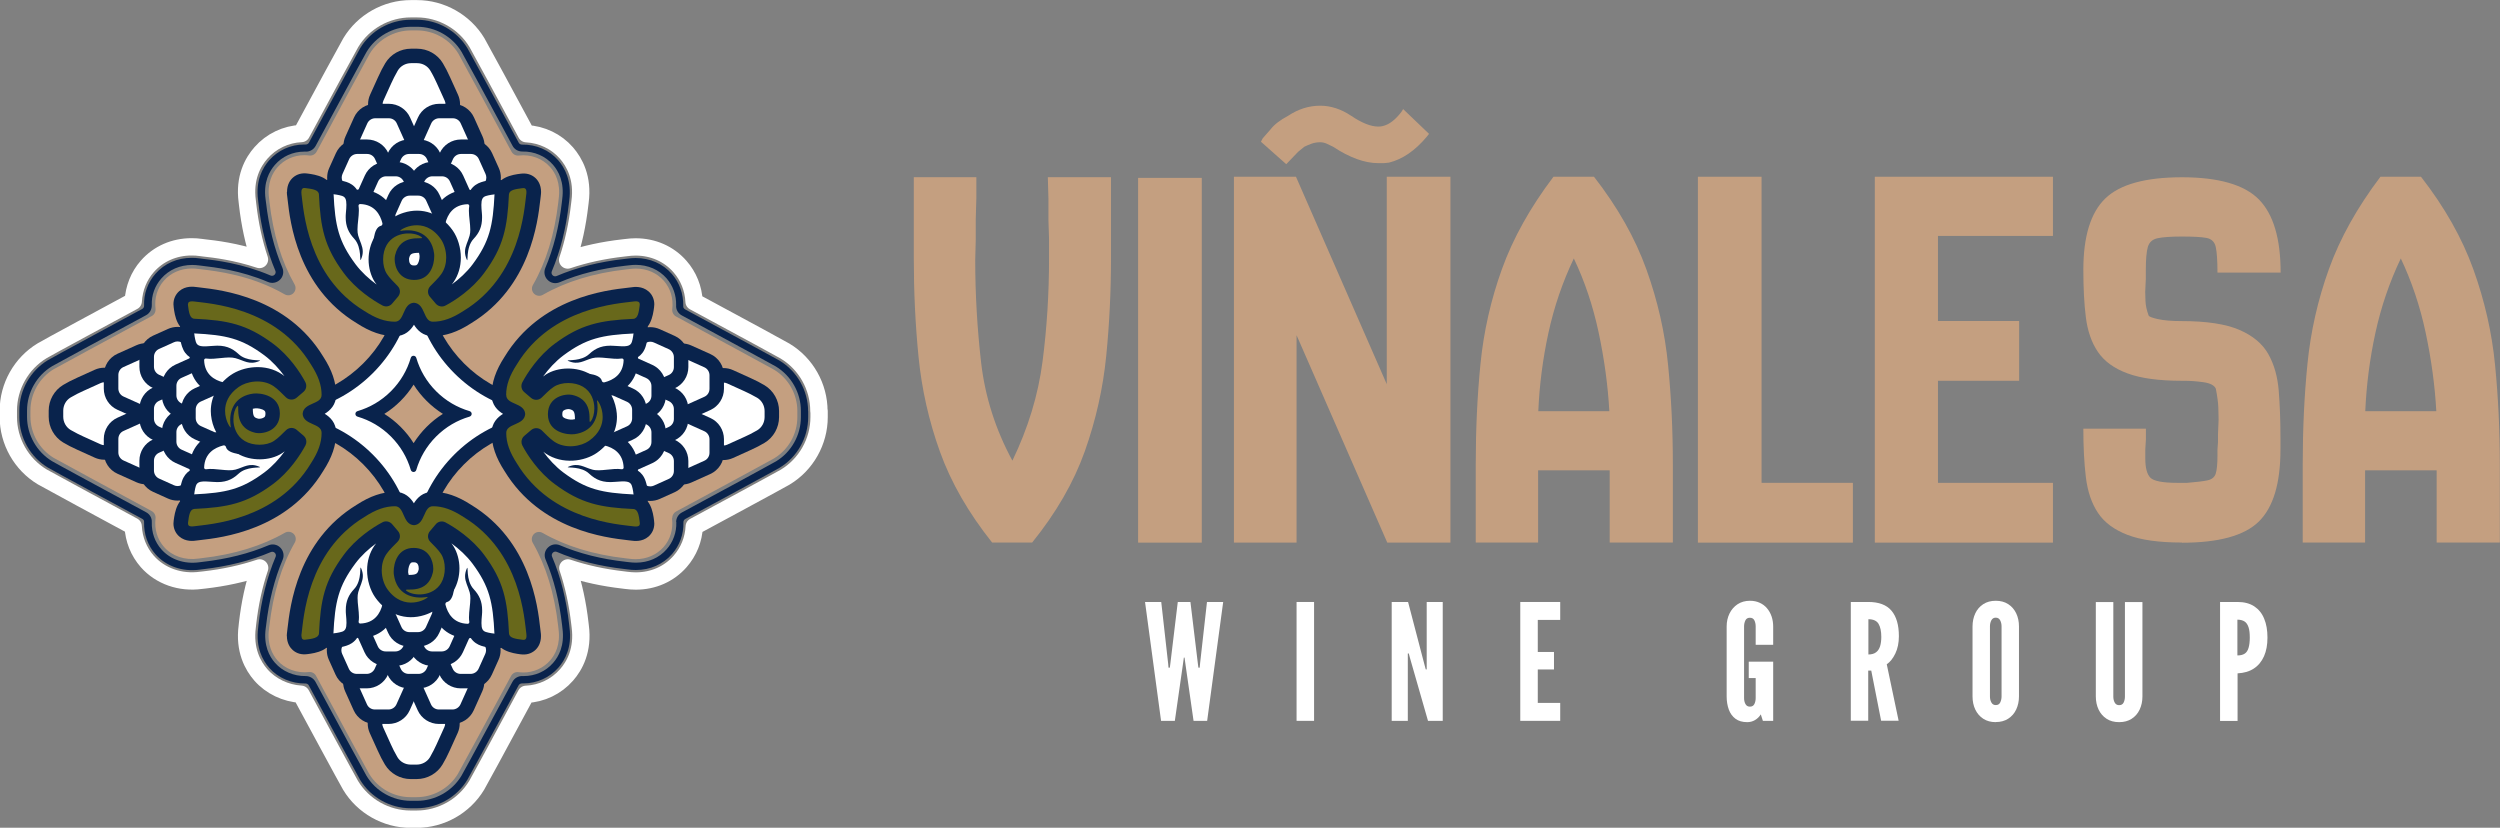 <?xml version="1.0" encoding="UTF-8"?> <svg xmlns="http://www.w3.org/2000/svg" id="Layer_2" viewBox="0 0 288.55 95.54"><rect x="0" y="0" width="288.55" height="95.54" fill="#808080" stroke="none"/><defs><style> .cls-1 { fill: #09234c; } .cls-2 { fill: none; stroke: #fff; stroke-linecap: round; stroke-linejoin: round; stroke-width: 2px; } .cls-3 { fill: #fff; } .cls-4 { fill: #68681b; } .cls-5 { fill: #c49f80; } .cls-6 { fill: #8d9dd8; } </style></defs><g id="Layer_1-2" data-name="Layer_1"><g><g><g><path class="cls-5" d="M114.51,62.62c-2.73-3.43-4.74-6.92-6.02-10.48-1.28-3.56-2.1-7.2-2.47-10.93-.37-3.73-.55-7.52-.55-11.39v-9.37h7.22v2.41l-.07,2.47v2.34l-.06,2.34c0,3.95.23,7.9.68,11.84.46,3.95,1.66,7.72,3.61,11.32,1.82-3.77,2.98-7.59,3.48-11.45.5-3.86.75-7.81.75-11.84v-2.28l-.07-2.21v-2.47l-.07-2.47h7.29v9.37c0,3.77-.18,7.53-.55,11.26-.37,3.73-1.19,7.39-2.47,11-1.28,3.6-3.31,7.11-6.08,10.54h-4.62Z"></path><path class="cls-5" d="M131.36,62.62V20.53h7.35v42.1h-7.35Z"></path><path class="cls-5" d="M142.42,62.62V20.4h7.16l10.48,23.94v-23.94h7.35v42.23h-7.29l-10.47-23.94v23.94h-7.22ZM148.47,18.96l-2.93-2.6.2-.39.91-1.04c.43-.56,1.11-1.08,2.02-1.56,1.17-.78,2.41-1.17,3.71-1.17,1.21,0,2.41.39,3.58,1.17,1.21.82,2.26,1.24,3.12,1.24.22,0,.39-.02.52-.06.74-.17,1.45-.72,2.15-1.63l.2-.33,2.99,2.86-.26.33c-1.35,1.61-2.8,2.6-4.36,2.99l-.59.06h-.65c-1.56,0-3.3-.63-5.21-1.89-.26-.13-.51-.25-.75-.36-.24-.11-.49-.16-.75-.16-.35,0-.67.05-.98.16-.3.11-.59.23-.85.36l-.72.59-1.37,1.43Z"></path><path class="cls-5" d="M170.33,62.62v-9.04c0-4.03.18-7.91.55-11.61.37-3.71,1.19-7.34,2.47-10.9,1.28-3.56,3.26-7.11,5.95-10.67h4.68c2.73,3.51,4.75,7.08,6.05,10.7,1.3,3.62,2.14,7.3,2.5,11.03.37,3.73.55,7.55.55,11.45v9.04h-7.29v-8.33h-8.26v8.33h-7.22ZM177.55,47.46h8.2c-.17-3.04-.59-6.07-1.24-9.11-.65-3.04-1.6-5.88-2.86-8.52-1.3,2.73-2.28,5.59-2.93,8.59-.65,2.99-1.04,6.01-1.17,9.04Z"></path><path class="cls-5" d="M195.97,62.62V20.4h7.35v35.33h10.54v6.9h-17.89Z"></path><path class="cls-5" d="M216.39,62.62V20.4h20.56v6.83h-13.27v9.82h9.37v6.9h-9.37v11.78h13.27v6.9h-20.56Z"></path><path class="cls-5" d="M251.85,62.62c-2.65,0-4.74-.29-6.28-.88-1.54-.59-2.68-1.43-3.42-2.54-.74-1.11-1.2-2.48-1.4-4.13-.2-1.65-.29-3.51-.29-5.59h7.22v1.24l-.07,1.17v1.04c0,1.08.2,1.82.59,2.21s1.43.59,3.12.59h1.11c1.08-.09,1.87-.18,2.37-.29.5-.11.81-.37.94-.78.13-.41.2-1.1.2-2.05v-.72l.06-.85v-.91l.07-1.69c0-.3-.01-.76-.03-1.37-.02-.61-.12-1.34-.29-2.21-.17-.39-.66-.64-1.46-.75-.8-.11-1.53-.16-2.18-.16h-.26c-2.65,0-4.74-.28-6.28-.85-1.54-.56-2.68-1.39-3.42-2.47-.74-1.08-1.2-2.42-1.4-4s-.29-3.42-.29-5.5c0-3.86.85-6.6,2.54-8.23,1.69-1.63,4.64-2.44,8.85-2.44s7.21.86,8.88,2.57c1.67,1.71,2.5,4.52,2.5,8.43h-7.29c0-1.39-.07-2.38-.2-2.96-.13-.59-.49-.93-1.07-1.04-.58-.11-1.53-.16-2.83-.16s-2.24.07-2.83.2-.95.47-1.11,1.01c-.15.54-.23,1.42-.23,2.63v1.04l-.07,1.5c0,.22.01.58.03,1.07.02.5.14,1.05.36,1.66.04.13.4.27,1.07.42.67.15,1.59.23,2.76.23,2.86,0,5.08.34,6.64,1.01,1.56.67,2.68,1.61,3.35,2.8.67,1.19,1.07,2.6,1.2,4.23.13,1.63.2,3.41.2,5.37v1.43c0,3.9-.84,6.67-2.5,8.3-1.67,1.63-4.63,2.44-8.88,2.44Z"></path><path class="cls-5" d="M265.78,62.62v-9.04c0-4.03.18-7.91.55-11.61.37-3.71,1.19-7.34,2.47-10.9,1.28-3.56,3.26-7.11,5.95-10.67h4.68c2.73,3.51,4.75,7.08,6.05,10.7,1.3,3.62,2.14,7.3,2.5,11.03.37,3.73.55,7.55.55,11.45v9.04h-7.29v-8.33h-8.26v8.33h-7.22ZM273,47.46h8.2c-.17-3.04-.59-6.07-1.24-9.11s-1.61-5.88-2.86-8.52c-1.3,2.73-2.28,5.59-2.93,8.59-.65,2.99-1.04,6.01-1.17,9.04Z"></path></g><g><path class="cls-3" d="M134.01,83.2l-1.85-13.72h1.87l.8,7.13.04.45h.15l.06-.45.86-7.13h1.46l.86,7.13.06.45h.15l.04-.45.8-7.13h1.87l-1.85,13.72h-1.57l-.93-6.5-.11-.8h-.08l-.11.8-.93,6.5h-1.57Z"></path><path class="cls-3" d="M149.65,83.2v-13.72h2.02v13.72h-2.02Z"></path><path class="cls-3" d="M160.63,83.2v-13.72h1.89l1.87,7.15.17.63h.11v-7.78h1.85v13.72h-1.7l-2.05-7.15-.17-.63h-.11v7.78h-1.85Z"></path><path class="cls-3" d="M175.47,83.2v-13.72h4.61v2.07h-2.59v3.7h1.87v2.02h-1.87v3.86h2.59v2.07h-4.61Z"></path><path class="cls-3" d="M201.66,83.35c-.55,0-1-.13-1.35-.39-.35-.26-.61-.62-.77-1.06s-.25-.95-.25-1.51v-8.08c0-.55.11-1.05.33-1.5s.53-.8.93-1.07c.4-.26.88-.4,1.43-.4.42,0,.79.08,1.12.23.33.15.62.36.85.64.23.27.41.59.53.95.12.36.18.74.18,1.15v2.11h-2.02v-2.11c0-.27-.05-.51-.15-.71s-.27-.3-.52-.3-.42.1-.52.31c-.1.21-.15.44-.15.7v8.25c0,.27.05.5.16.7s.28.3.51.3c.25,0,.42-.1.52-.3s.15-.44.15-.7v-2.3h-.8v-1.89h2.82v6.83h-1.19l-.24-.75c-.17.28-.4.5-.67.66-.27.16-.57.24-.9.24Z"></path><path class="cls-3" d="M213.62,83.2v-13.72h2.02c1.21,0,2.1.33,2.67,1,.57.67.86,1.65.86,2.95,0,.77-.14,1.44-.41,2-.27.56-.6.98-.99,1.24l1.37,6.52h-2.02l-1.14-5.79h-.35v5.79h-2.02ZM215.64,75.54c.37,0,.67-.08.89-.25.22-.16.37-.4.47-.7.09-.3.14-.67.14-1.08,0-.65-.11-1.16-.32-1.51-.21-.35-.6-.53-1.17-.53v4.07Z"></path><path class="cls-3" d="M230.35,83.35c-.56,0-1.04-.13-1.44-.39-.4-.26-.71-.62-.92-1.06s-.32-.95-.32-1.51v-8.08c0-.57.11-1.07.32-1.52s.52-.8.92-1.06c.4-.26.88-.39,1.44-.39s1.04.13,1.44.39c.4.26.71.62.92,1.06s.32.95.32,1.51v8.08c0,.56-.11,1.06-.32,1.51s-.52.8-.92,1.06c-.4.26-.88.39-1.44.39ZM230.35,81.38c.25,0,.42-.1.52-.31.1-.21.15-.44.15-.69v-8.08c0-.26-.05-.49-.16-.7-.11-.21-.28-.31-.51-.31s-.4.1-.51.31c-.11.21-.16.44-.16.7v8.08c0,.26.05.49.16.69.11.21.28.31.51.31Z"></path><path class="cls-3" d="M244.59,83.35c-.57,0-1.05-.13-1.45-.39-.4-.26-.71-.62-.92-1.06-.21-.45-.32-.95-.32-1.51v-10.9h2.02v10.9c0,.27.05.5.16.7s.28.3.51.3c.25,0,.42-.1.52-.3s.15-.44.15-.7v-10.9h2.02v10.9c0,.56-.11,1.06-.32,1.51s-.52.8-.92,1.06c-.4.26-.88.39-1.44.39Z"></path><path class="cls-3" d="M256.24,83.2v-13.72h2.02c.77,0,1.41.17,1.92.5.51.34.9.81,1.15,1.43.26.62.38,1.34.38,2.18s-.13,1.55-.4,2.16c-.27.6-.66,1.08-1.17,1.41-.51.34-1.14.52-1.88.56v5.49h-2.02ZM258.25,75.65c.35,0,.63-.07.84-.21.21-.14.35-.36.44-.67.09-.3.14-.7.14-1.18s-.04-.88-.14-1.18-.24-.53-.45-.67c-.21-.14-.49-.22-.84-.22v4.13Z"></path></g></g><g><path class="cls-6" d="M77.27,47.77s0,0,0,0"></path><path class="cls-6" d="M77.27,47.77s0,0,0,0"></path><path class="cls-2" d="M94.54,47.44v.7c0,2.82-1.5,5.48-3.91,6.93-.53.32-8.52,4.63-10.5,5.7-.07,1.49-.64,2.9-1.63,4.03-1.28,1.46-3.1,2.26-5.12,2.26-.37,0-.74-.03-1.13-.08l-.31-.04c-2.29-.26-4.44-.73-6.4-1.39.66,1.96,1.13,4.1,1.39,6.4l.04.34c.36,2.72-.65,4.56-1.58,5.61-1.18,1.35-2.87,2.16-4.67,2.24-3.57,6.62-5.49,10.15-5.7,10.5-1.45,2.41-4.1,3.91-6.93,3.91h-.7c-2.82,0-5.48-1.5-6.93-3.91-.32-.53-4.65-8.55-5.71-10.51-1.79-.11-3.49-.92-4.64-2.23-.92-1.05-1.94-2.88-1.57-5.62l.03-.29c.26-2.31.73-4.47,1.4-6.44-1.96.66-4.1,1.13-6.4,1.39l-.37.04c-2.38.33-4.7-.48-6.2-2.18-.99-1.13-1.55-2.53-1.63-4.06-2.82-1.52-9.99-5.4-10.5-5.7-2.41-1.45-3.91-4.1-3.91-6.93v-.7c0-2.82,1.5-5.48,3.91-6.93.52-.32,8.1-4.41,10.51-5.71.09-1.51.65-2.92,1.62-4.02,1.28-1.46,3.1-2.26,5.12-2.26.35,0,.72.02,1.11.08l.3.04c1.26.14,3.66.42,6.42,1.34-.65-1.95-1.11-4.07-1.37-6.35l-.04-.35c-.37-2.72.65-4.55,1.58-5.6,1.18-1.35,2.87-2.16,4.67-2.24,2.51-4.65,5.44-10.06,5.7-10.49,1.45-2.41,4.11-3.91,6.93-3.91h.7c2.82,0,5.48,1.5,6.93,3.91.28.47,3.59,6.59,5.7,10.51,1.8.1,3.46.89,4.63,2.23.92,1.06,1.94,2.89,1.57,5.63l-.04.33c-.26,2.29-.73,4.43-1.39,6.39,1.96-.66,4.1-1.13,6.4-1.39l.34-.04c.39-.05.74-.08,1.1-.08,2.02,0,3.84.8,5.12,2.26.99,1.12,1.56,2.55,1.63,4.06,6.62,3.57,10.15,5.49,10.5,5.7,2.41,1.45,3.91,4.1,3.91,6.93Z"></path><path class="cls-1" d="M93.28,47.44v.7c0,2.38-1.26,4.62-3.3,5.85-.48.29-8.02,4.36-10.88,5.91-.14.07-.22.22-.22.37h-.42s.42,0,.42,0c.04,1.39-.44,2.69-1.32,3.69-1.04,1.18-2.52,1.83-4.17,1.83-.31,0-.62-.02-.97-.07l-.32-.04c-2.89-.33-5.52-.99-7.83-1.98-.16-.07-.34-.03-.46.09s-.16.3-.09.46c.98,2.3,1.65,4.94,1.97,7.83l.04.36c.31,2.26-.52,3.76-1.28,4.62-1.01,1.15-2.48,1.82-4.03,1.82h-.17c-.17,0-.31.08-.39.22-4.86,9-5.79,10.68-5.91,10.89-1.22,2.03-3.46,3.3-5.85,3.3h-.7c-2.38,0-4.62-1.26-5.85-3.3-.27-.45-3.98-7.32-5.91-10.88-.07-.14-.22-.22-.38-.22-1.61.02-3.18-.65-4.19-1.81-.75-.86-1.58-2.35-1.27-4.64l.03-.3c.33-2.91,1-5.55,1.98-7.87.07-.16.03-.34-.09-.46-.12-.12-.3-.16-.46-.09-2.3.98-4.94,1.65-7.83,1.98l-.39.05c-1.97.27-3.87-.39-5.09-1.77-.9-1.03-1.36-2.32-1.32-3.73.02-.19-.11-.31-.22-.37-1.73-.93-10.36-5.59-10.88-5.91-2.03-1.22-3.3-3.46-3.3-5.85v-.7c0-2.38,1.26-4.62,3.3-5.85.54-.33,9.83-5.34,10.88-5.91.14-.07.22-.21.22-.37-.05-1.36.41-2.67,1.32-3.7,1.04-1.18,2.52-1.83,4.18-1.83.3,0,.61.02.95.07l.31.04c1.47.17,4.54.52,7.84,1.93.16.07.34.03.46-.09.12-.12.16-.3.09-.46-.97-2.29-1.63-4.91-1.95-7.78l-.04-.36c-.31-2.25.52-3.75,1.28-4.61,1.01-1.15,2.48-1.82,4.03-1.82h.17c.17,0,.31-.08.39-.22,4.87-9.02,5.79-10.69,5.9-10.88,1.23-2.04,3.47-3.3,5.85-3.3h.7c2.38,0,4.62,1.26,5.85,3.3.2.34,2.41,4.41,5.91,10.89.07.14.22.22.38.22,1.62-.03,3.15.63,4.18,1.81.75.86,1.58,2.37,1.27,4.65l-.04.34c-.33,2.89-.99,5.52-1.97,7.82-.07.16-.03.34.09.46.12.12.3.16.46.09,2.3-.98,4.94-1.65,7.83-1.97l.35-.04c.34-.04.64-.07.94-.07,1.65,0,3.14.65,4.18,1.83.88,1,1.35,2.31,1.32,3.71-.03.18.1.32.22.39,8.57,4.63,10.65,5.77,10.89,5.91,2.03,1.22,3.3,3.46,3.3,5.85ZM78.04,60.26c0-.46.25-.89.66-1.11,3.98-2.14,10.44-5.64,10.85-5.89,1.79-1.07,2.89-3.04,2.89-5.13v-.7c0-2.09-1.11-4.05-2.89-5.13-.19-.11-1.84-1.02-10.85-5.89-.45-.24-.7-.7-.66-1.18.03-1.15-.37-2.26-1.11-3.11-.88-1-2.14-1.55-3.55-1.55-.27,0-.53.02-.84.06l-.36.04c-2.81.32-5.37.96-7.59,1.91-.48.2-1.02.1-1.38-.27-.37-.36-.47-.91-.27-1.38.95-2.23,1.59-4.78,1.91-7.58l.04-.35c.27-1.98-.43-3.26-1.07-3.99-.87-1-2.16-1.55-3.53-1.52-.47,0-.91-.24-1.13-.66-3.44-6.37-5.69-10.53-5.89-10.85-1.07-1.78-3.04-2.89-5.13-2.89h-.7c-2.09,0-4.05,1.11-5.13,2.9-.09.15-.84,1.5-5.88,10.85-.23.42-.67.68-1.15.66h-.16c-1.31,0-2.55.55-3.39,1.53-.64.73-1.34,2.01-1.08,3.95l.05.37c.32,2.79.95,5.33,1.89,7.55.2.47.1,1.02-.27,1.38-.37.36-.91.47-1.38.27-3.19-1.36-6.18-1.7-7.61-1.87l-.31-.04c-.31-.04-.58-.06-.84-.06-1.41,0-2.67.55-3.55,1.55-.76.86-1.16,1.96-1.11,3.11h0c0,.49-.25.92-.66,1.14-3.83,2.07-10.42,5.63-10.85,5.89-1.78,1.07-2.89,3.04-2.89,5.13v.7c0,2.09,1.11,4.05,2.89,5.13.39.24,6.09,3.32,10.85,5.89.44.23.69.68.66,1.15-.03,1.2.35,2.28,1.11,3.14,1.03,1.17,2.65,1.72,4.35,1.49l.4-.05c2.81-.32,5.37-.96,7.6-1.91.47-.2,1.02-.1,1.38.27.36.37.47.91.27,1.38-.95,2.24-1.6,4.81-1.92,7.63l-.04.3c-.27,1.98.43,3.26,1.07,3.98.85.98,2.17,1.55,3.54,1.53.47,0,.9.25,1.13.66,2.23,4.14,5.64,10.44,5.89,10.85,1.07,1.79,3.04,2.89,5.13,2.89h.7c2.09,0,4.06-1.11,5.13-2.89.1-.16.86-1.53,5.89-10.85.23-.42.67-.68,1.15-.66h.16c1.31,0,2.55-.55,3.39-1.53.64-.73,1.33-2,1.07-3.96l-.04-.36c-.32-2.82-.96-5.37-1.91-7.6-.2-.48-.1-1.02.27-1.38.37-.37.91-.47,1.38-.27,2.23.95,4.78,1.6,7.59,1.91l.33.04c.32.04.6.06.87.06,1.41,0,2.67-.55,3.54-1.55.74-.84,1.15-1.95,1.11-3.11v-.04Z"></path><path class="cls-5" d="M77.59,59.78c0-.31.17-.59.44-.74,2.99-1.61,10.86-5.86,11.31-6.13,1.66-1,2.69-2.82,2.69-4.77v-.7c0-1.94-1.03-3.77-2.69-4.77-.4-.24-6.99-3.8-11.31-6.14-.3-.16-.48-.5-.44-.84.15-1.24-.2-2.4-.97-3.28-.8-.91-1.94-1.41-3.23-1.41-.25,0-.5.02-.8.06l-.36.04c-3.71.42-6.93,1.41-9.58,2.93-.33.19-.74.13-1.01-.13-.27-.27-.32-.68-.13-1.01,1.52-2.64,2.5-5.86,2.93-9.57l.04-.37c.25-1.82-.39-2.99-.97-3.65-.88-1.01-2.24-1.51-3.63-1.35-.34.04-.67-.13-.84-.44-1.61-2.99-5.86-10.85-6.13-11.31-1-1.66-2.83-2.69-4.77-2.69h-.7c-1.94,0-3.77,1.03-4.77,2.69-.27.45-4.52,8.32-6.13,11.31-.16.3-.49.48-.84.44-.19-.02-.38-.04-.58-.04-1.19,0-2.32.51-3.09,1.39-.58.66-1.22,1.83-.97,3.63l.04.37c.42,3.69,1.39,6.89,2.9,9.53.19.33.13.74-.14,1.01-.27.27-.68.32-1.01.13-3.85-2.22-7.87-2.68-9.59-2.88l-.32-.04c-.29-.04-.54-.06-.79-.06-1.29,0-2.44.5-3.23,1.4-.77.87-1.12,2.03-.97,3.26.03.34-.13.67-.44.83-4.32,2.33-10.9,5.89-11.31,6.13-1.66,1-2.69,2.83-2.69,4.77v.7c0,1.94,1.03,3.77,2.69,4.77.41.24,6.99,3.8,11.31,6.14.3.16.48.5.44.84-.15,1.24.2,2.4.97,3.29.95,1.08,2.4,1.57,3.99,1.35l.39-.05c3.71-.42,6.93-1.41,9.58-2.93.33-.19.74-.13,1.01.13s.32.68.13,1.01c-1.52,2.65-2.51,5.89-2.93,9.62l-.04.32c-.25,1.81.39,2.98.97,3.65.86.99,2.26,1.51,3.63,1.35.34-.04.67.13.83.44,1.61,2.99,5.86,10.85,6.13,11.31,1,1.66,2.83,2.69,4.77,2.69h.7c1.94,0,3.77-1.03,4.77-2.69.24-.4,3.8-6.99,6.14-11.31.16-.3.5-.48.84-.43.19.02.38.04.57.04,1.19,0,2.32-.51,3.09-1.39.58-.66,1.22-1.83.97-3.64l-.04-.36c-.42-3.71-1.41-6.93-2.93-9.58-.19-.33-.13-.74.13-1.01.27-.27.68-.32,1.01-.13,2.65,1.52,5.87,2.51,9.58,2.93l.35.04c.3.04.55.06.8.06,1.28,0,2.43-.5,3.23-1.4.77-.87,1.12-2.03.98-3.26,0-.03,0-.06,0-.09Z"></path><g><g><g><path class="cls-3" d="M60.97,47.77c0,.58-.38,1.07-.95,1.22-2.64.69-5.07,2.09-7.02,4.04-1.95,1.95-3.35,4.38-4.04,7.02-.15.57-.64.95-1.22.95s-1.07-.38-1.22-.95c-.69-2.64-2.09-5.07-4.04-7.02s-4.38-3.35-7.02-4.04c-.57-.15-.95-.64-.95-1.22s.38-1.07.95-1.22c2.64-.69,5.07-2.09,7.02-4.04,1.95-1.95,3.35-4.38,4.04-7.02.15-.57.64-.95,1.22-.95s1.07.38,1.22.95c.69,2.64,2.09,5.07,4.04,7.02s4.38,3.35,7.02,4.04c.57.15.95.64.95,1.22ZM47.74,52.82c.49-1.11,1.19-2.13,2.05-3,.87-.87,1.89-1.56,3-2.05-1.11-.49-2.13-1.19-3-2.05-.87-.87-1.56-1.89-2.05-3-.49,1.11-1.19,2.13-2.05,3-.87.87-1.89,1.56-3,2.05,1.11.49,2.13,1.19,3,2.05.87.87,1.56,1.89,2.05,3Z"></path><path class="cls-1" d="M35.3,47.77c0-.2.12-.4.36-.46,2.69-.71,5.25-2.12,7.37-4.24,2.12-2.12,3.54-4.68,4.24-7.37.13-.48.79-.48.92,0,.71,2.69,2.12,5.25,4.24,7.37,2.12,2.12,4.68,3.54,7.37,4.24.24.06.36.26.36.46s-.12.4-.36.46c-2.69.71-5.25,2.12-7.37,4.24-2.12,2.12-3.54,4.68-4.24,7.37-.13.48-.79.48-.92,0-.71-2.69-2.12-5.25-4.24-7.37-2.12-2.12-4.68-3.54-7.37-4.24-.24-.06-.36-.26-.36-.46M54.44,47.77c0-.14-.08-.27-.25-.32-1.4-.41-2.73-1.17-3.85-2.29s-1.88-2.45-2.29-3.85c-.1-.33-.55-.33-.64,0-.41,1.4-1.17,2.73-2.29,3.85-1.12,1.12-2.45,1.88-3.85,2.29-.16.05-.25.18-.25.32s.08.27.25.32c1.4.41,2.73,1.17,3.85,2.29,1.12,1.12,1.88,2.45,2.29,3.85.1.33.55.33.64,0,.41-1.4,1.17-2.73,2.29-3.85,1.12-1.12,2.45-1.88,3.85-2.29.16-.05.25-.18.25-.32M33.73,47.77c0,.93.63,1.74,1.53,1.98,2.51.66,4.81,1.98,6.66,3.84,1.85,1.85,3.18,4.15,3.84,6.66.24.9,1.05,1.53,1.98,1.53s1.74-.63,1.98-1.53c.66-2.51,1.98-4.81,3.84-6.66,1.85-1.85,4.15-3.18,6.66-3.84.9-.24,1.53-1.05,1.53-1.98s-.63-1.74-1.53-1.98c-2.51-.66-4.81-1.98-6.66-3.84-1.85-1.85-3.18-4.15-3.84-6.66-.24-.9-1.05-1.53-1.98-1.53-.93,0-1.74.63-1.98,1.53-.66,2.51-1.98,4.81-3.84,6.66-1.85,1.85-4.15,3.18-6.66,3.84-.9.24-1.53,1.05-1.53,1.98h0ZM47.74,51.15c-.42-.68-.93-1.31-1.5-1.88-.57-.57-1.2-1.07-1.88-1.5.68-.42,1.31-.93,1.88-1.5.57-.57,1.07-1.2,1.5-1.88.42.68.93,1.31,1.5,1.88.57.57,1.2,1.07,1.88,1.5-.68.42-1.31.93-1.88,1.5-.57.57-1.07,1.2-1.5,1.88h0Z"></path></g><g><g><path class="cls-3" d="M17.01,48.97c0,.73-.43,1.39-1.09,1.69l-3.12,1.41c-.48.22-1.04.22-1.53,0l-2.01-.91c-.6-.27-1.1-.53-1.54-.8-.78-.47-1.27-1.33-1.27-2.25v-.7c0-.92.49-1.78,1.27-2.25.44-.26.94-.52,1.54-.79l2.01-.91c.48-.22,1.04-.22,1.52,0l3.12,1.41c.66.3,1.09.96,1.09,1.69v2.42Z"></path><path class="cls-1" d="M7.3,47.4c0-.63.32-1.21.86-1.53.52-.31,1.06-.57,1.46-.75l2.01-.91c.26-.12.57-.12.83,0l3.12,1.41c.36.16.6.53.6.92v2.42c0,.4-.23.76-.6.92l-3.12,1.41c-.26.12-.57.12-.83,0l-2.01-.91c-.39-.18-.93-.44-1.46-.75-.54-.32-.86-.91-.86-1.53v-.7M5.62,47.4v.7c0,1.21.64,2.35,1.67,2.97.47.28,1,.56,1.63.84l2.01.91c.7.32,1.51.32,2.22,0l3.12-1.41c.96-.43,1.58-1.4,1.58-2.45v-2.42c0-1.06-.62-2.02-1.58-2.45l-3.12-1.41c-.7-.32-1.51-.32-2.22,0l-2.01.91c-.63.28-1.16.56-1.63.84-1.03.62-1.67,1.76-1.67,2.97h0Z"></path></g><g><g><path class="cls-3" d="M20.88,52.23c0,.73-.43,1.39-1.09,1.69l-2.18.98c-.48.22-1.04.22-1.53,0l-2.18-.98c-.66-.3-1.09-.96-1.09-1.69v-1.57c0-.73.43-1.39,1.09-1.69l2.18-.98c.48-.22,1.04-.22,1.53,0l2.18.98c.66.3,1.09.96,1.09,1.69v1.57Z"></path><path class="cls-1" d="M13.66,50.66c0-.4.23-.76.6-.92l2.18-.98c.26-.12.57-.12.83,0l2.18.98c.36.16.6.52.6.92v1.57c0,.4-.23.76-.6.92l-2.18.98c-.26.12-.57.12-.83,0l-2.18-.98c-.36-.16-.6-.52-.6-.92v-1.57M11.98,50.66v1.57c0,1.06.62,2.02,1.58,2.45l2.18.98c.7.32,1.51.32,2.22,0l2.18-.98c.96-.43,1.58-1.4,1.58-2.45v-1.57c0-1.06-.62-2.02-1.58-2.45l-2.18-.98c-.7-.32-1.51-.32-2.22,0l-2.18.98c-.96.43-1.58,1.4-1.58,2.45h0Z"></path></g><g><path class="cls-3" d="M20.88,44.85c0,.73-.43,1.39-1.09,1.69l-2.18.98c-.48.22-1.04.22-1.53,0l-2.18-.98c-.66-.3-1.09-.96-1.09-1.69v-1.57c0-.73.43-1.39,1.09-1.69l2.18-.98c.48-.22,1.04-.22,1.53,0l2.18.98c.66.3,1.09.96,1.09,1.69v1.57Z"></path><path class="cls-1" d="M13.66,43.28c0-.4.23-.76.6-.92l2.18-.98c.26-.12.57-.12.83,0l2.18.98c.36.16.6.52.6.92v1.57c0,.4-.23.76-.6.92l-2.18.98c-.26.12-.57.12-.83,0l-2.18-.98c-.36-.16-.6-.52-.6-.92v-1.57M11.98,43.28v1.57c0,1.06.62,2.02,1.58,2.45l2.18.98c.7.32,1.51.32,2.22,0l2.18-.98c.96-.43,1.58-1.4,1.58-2.45v-1.57c0-1.06-.62-2.02-1.58-2.45l-2.18-.98c-.7-.32-1.51-.32-2.22,0l-2.18.98c-.96.43-1.58,1.4-1.58,2.45h0Z"></path></g></g><g><path class="cls-3" d="M24.06,48.33c0,.73-.43,1.39-1.09,1.69l-1.71.77c-.48.22-1.04.22-1.53,0l-1.71-.77c-.66-.3-1.09-.96-1.09-1.69v-1.15c0-.73.43-1.39,1.09-1.69l1.71-.77c.48-.22,1.04-.22,1.52,0l1.71.77c.66.3,1.09.96,1.09,1.69v1.15Z"></path><path class="cls-1" d="M17.77,47.18c0-.4.23-.76.6-.92l1.71-.77c.26-.12.57-.12.83,0l1.71.77c.36.16.6.52.6.92v1.15c0,.4-.23.76-.6.92l-1.71.77c-.26.12-.57.12-.83,0l-1.71-.77c-.36-.16-.6-.52-.6-.92v-1.15M16.09,47.18v1.15c0,1.06.62,2.02,1.58,2.45l1.71.77c.7.32,1.51.32,2.22,0l1.71-.77c.96-.43,1.58-1.4,1.58-2.45v-1.15c0-1.06-.62-2.02-1.58-2.45l-1.71-.77c-.7-.32-1.51-.32-2.22,0l-1.71.77c-.96.43-1.58,1.4-1.58,2.45h0Z"></path></g><g><path class="cls-3" d="M24.06,42.34c0,.73-.43,1.39-1.09,1.69l-1.71.77c-.48.22-1.04.22-1.53,0l-1.71-.77c-.66-.3-1.09-.96-1.09-1.69v-1.15c0-.73.43-1.39,1.09-1.69l1.71-.77c.48-.22,1.04-.22,1.52,0l1.71.77c.66.3,1.09.96,1.09,1.69v1.15Z"></path><path class="cls-1" d="M17.77,41.19c0-.4.23-.76.6-.92l1.71-.77c.26-.12.57-.12.83,0l1.71.77c.36.16.6.52.6.92v1.15c0,.4-.23.76-.6.92l-1.71.77c-.26.12-.57.12-.83,0l-1.71-.77c-.36-.16-.6-.52-.6-.92v-1.15M16.09,41.19v1.15c0,1.06.62,2.02,1.58,2.45l1.71.77c.7.32,1.51.32,2.22,0l1.71-.77c.96-.43,1.58-1.4,1.58-2.45v-1.15c0-1.06-.62-2.02-1.58-2.45l-1.71-.77c-.7-.32-1.51-.32-2.22,0l-1.71.77c-.96.43-1.58,1.4-1.58,2.45h0Z"></path></g><g><path class="cls-3" d="M24.06,54.32c0,.73-.43,1.39-1.09,1.69l-1.71.77c-.48.22-1.04.22-1.53,0l-1.71-.77c-.66-.3-1.09-.96-1.09-1.69v-1.15c0-.73.43-1.39,1.09-1.69l1.71-.77c.48-.22,1.04-.22,1.52,0l1.71.77c.66.3,1.09.96,1.09,1.69v1.15Z"></path><path class="cls-1" d="M17.77,53.17c0-.4.23-.76.6-.92l1.71-.77c.26-.12.57-.12.83,0l1.71.77c.36.16.6.52.6.92v1.15c0,.4-.23.76-.6.92l-1.71.77c-.26.12-.57.12-.83,0l-1.71-.77c-.36-.16-.6-.52-.6-.92v-1.15M16.09,53.17v1.15c0,1.06.62,2.02,1.58,2.45l1.71.77c.7.32,1.51.32,2.22,0l1.71-.77c.96-.43,1.58-1.4,1.58-2.45v-1.15c0-1.06-.62-2.02-1.58-2.45l-1.71-.77c-.7-.32-1.51-.32-2.22,0l-1.71.77c-.96.43-1.58,1.4-1.58,2.45h0Z"></path></g><g><g><path class="cls-3" d="M26.56,50.98c0,.73-.43,1.39-1.09,1.69l-1.67.75c-.48.22-1.04.22-1.52,0l-1.67-.75c-.66-.3-1.09-.96-1.09-1.69v-1.11c0-.73.43-1.39,1.09-1.69l1.66-.75c.48-.22,1.04-.22,1.53,0l1.67.75c.66.3,1.09.96,1.09,1.69v1.11Z"></path><path class="cls-1" d="M20.36,49.87c0-.4.23-.76.6-.92l1.67-.75c.26-.12.57-.12.83,0l1.67.75c.36.16.6.53.6.92v1.11c0,.4-.23.76-.6.92l-1.67.75c-.26.12-.57.12-.83,0l-1.67-.75c-.36-.16-.6-.52-.6-.92v-1.11M18.68,49.87v1.11c0,1.06.62,2.02,1.58,2.45l1.67.75c.7.32,1.51.32,2.22,0l1.67-.75c.96-.43,1.58-1.4,1.58-2.45v-1.11c0-1.06-.62-2.02-1.58-2.45l-1.67-.75c-.7-.32-1.51-.32-2.22,0l-1.67.75c-.96.43-1.58,1.4-1.58,2.45h0Z"></path></g><g><path class="cls-3" d="M26.56,45.64c0,.73-.43,1.39-1.09,1.69l-1.67.75c-.48.22-1.04.22-1.52,0l-1.67-.75c-.66-.3-1.09-.96-1.09-1.69v-1.11c0-.73.43-1.39,1.09-1.69l1.66-.75c.48-.22,1.04-.22,1.53,0l1.67.75c.66.3,1.09.96,1.09,1.69v1.11Z"></path><path class="cls-1" d="M20.36,44.53c0-.4.23-.76.6-.92l1.67-.75c.26-.12.57-.12.83,0l1.67.75c.36.16.6.52.6.92v1.11c0,.4-.23.76-.6.92l-1.67.75c-.26.12-.57.12-.83,0l-1.67-.75c-.36-.16-.6-.52-.6-.92v-1.11M18.68,44.53v1.11c0,1.06.62,2.02,1.58,2.45l1.67.75c.7.32,1.51.32,2.22,0l1.67-.75c.96-.43,1.58-1.4,1.58-2.45v-1.11c0-1.06-.62-2.02-1.58-2.45l-1.67-.75c-.7-.32-1.51-.32-2.22,0l-1.67.75c-.96.43-1.58,1.4-1.58,2.45h0Z"></path></g></g><g><path class="cls-3" d="M28.53,48.25c0,.73-.43,1.39-1.09,1.69l-1.54.69c-.48.22-1.04.22-1.52,0l-1.54-.69c-.66-.3-1.09-.96-1.09-1.69v-1c0-.73.43-1.39,1.09-1.69l1.54-.69c.48-.22,1.04-.22,1.53,0l1.54.69c.66.3,1.09.96,1.09,1.69v1Z"></path><path class="cls-1" d="M22.59,47.26c0-.4.23-.76.6-.92l1.54-.69c.26-.12.57-.12.83,0l1.54.69c.36.16.6.52.6.92v1c0,.4-.23.76-.6.92l-1.54.69c-.26.12-.57.12-.83,0l-1.54-.69c-.36-.16-.6-.52-.6-.92v-1M20.91,47.26v1c0,1.06.62,2.02,1.58,2.45l1.54.69c.7.32,1.51.32,2.22,0l1.54-.69c.96-.43,1.58-1.4,1.58-2.45v-1c0-1.06-.62-2.02-1.58-2.45l-1.54-.69c-.7-.32-1.51-.32-2.22,0l-1.54.69c-.96.43-1.58,1.4-1.58,2.45h0Z"></path></g><g><path class="cls-3" d="M33.13,48.25c0,.73-.43,1.39-1.09,1.69l-1.54.69c-.48.22-1.04.22-1.52,0l-1.54-.69c-.66-.3-1.09-.96-1.09-1.69v-1c0-.73.43-1.39,1.09-1.69l1.54-.69c.48-.22,1.04-.22,1.53,0l1.54.69c.66.3,1.09.96,1.09,1.69v1Z"></path><path class="cls-3" d="M27.18,47.26c0-.4.23-.76.6-.92l1.54-.69c.26-.12.57-.12.83,0l1.54.69c.36.16.6.52.6.92v1c0,.4-.23.76-.6.92l-1.54.69c-.26.12-.57.12-.83,0l-1.54-.69c-.36-.16-.6-.52-.6-.92v-1M25.5,47.26v1c0,1.06.62,2.02,1.58,2.45l1.54.69c.7.32,1.51.32,2.22,0l1.54-.69c.96-.43,1.58-1.4,1.58-2.45v-1c0-1.06-.62-2.02-1.58-2.45l-1.54-.69c-.7-.32-1.51-.32-2.22,0l-1.54.69c-.96.43-1.58,1.4-1.58,2.45h0Z"></path></g><g><path class="cls-3" d="M35.28,51.18l-.06.2c-.18.55-1.52,2.22-4.32,4.37-2.75,2.12-7.02,2.5-8.26,2.57-.28.01-.56-.09-.77-.28-.2-.19-.32-.46-.32-.75v-.1c.04-.4.12-.96.26-1.39.22-.67.7-.95,1.28-1.04,0,0-.01,0-.02-.01-.23-.19-.35-.48-.35-.77.05-1.76,1.07-2.95,2.86-3.39.28-.07.58-.02.83.13.24.15.41.38.48.65.3.29,2.23.29,3.05.29h.12c1,0,1.39-.37,1.85-.8.17-.16.34-.31.51-.44.68-.48,1.67-.62,2.27-.31.37.19.58.53.58.92v.14Z"></path><path class="cls-1" d="M22.39,57.3s0-.01,0-.02c.03-.3.1-.84.22-1.21.18-.53.65-.56,1.99-.45,1.34.12,2.16-.22,2.94-.95.91-.85,2.48-.65,2.48-.75,0-.01-.03-.03-.11-.06-1.15-.48-1.75.07-2.73.34-.92.25-2.32-.2-3.4-.04-.11.02-.22-.07-.22-.18,0,0,0,0,0,0,.05-1.66,1.2-2.31,2.22-2.57.12-.03.26.04.29.16.23.96,2.38.94,3.99.94,1.72,0,2.23-.95,2.85-1.4.58-.42,1.53-.41,1.53-.07,0,.02,0,.05-.01.07-.07.2-1.07,1.69-4.04,3.98-2.6,2-6.79,2.34-7.8,2.4-.11,0-.2-.08-.2-.19M20.71,57.3c0,.51.21,1,.58,1.35.37.35.88.54,1.39.51,1.3-.07,5.78-.47,8.73-2.74,2.79-2.15,4.32-3.94,4.6-4.77.07-.2.1-.41.1-.61,0-.7-.4-1.34-1.04-1.67-.88-.45-2.2-.29-3.14.38-.23.17-.43.35-.6.51-.41.38-.61.58-1.28.58h-.12c-.63,0-1.87,0-2.42-.14-.16-.28-.38-.51-.67-.69-.44-.27-.97-.35-1.47-.23-2.16.53-3.44,2.04-3.5,4.15v.02s0,.03,0,.03c0,.12.01.23.03.34-.38.25-.7.63-.9,1.22-.13.4-.23.93-.3,1.58v.08s0,.1,0,.1h0Z"></path></g><g><path class="cls-3" d="M35.28,44.5c0,.39-.22.74-.58.92-.6.31-1.59.17-2.27-.31-.17-.12-.33-.27-.51-.44-.46-.43-.85-.8-1.85-.8h-.12c-.82,0-2.75,0-3.08.35-.04.22-.21.45-.45.6-.25.15-.55.2-.83.13-1.8-.44-2.81-1.63-2.86-3.36h0c0-.33.13-.61.36-.8,0,0,.01,0,.02-.01-.58-.09-1.05-.36-1.28-1.04-.14-.43-.22-.99-.26-1.39v-.1c0-.28.11-.55.31-.74.2-.19.48-.3.77-.28,1.24.07,5.51.45,8.26,2.57,2.8,2.15,4.13,3.83,4.32,4.37l.04.13s.01.21.01.21Z"></path><path class="cls-1" d="M22.39,38.24c0-.11.09-.19.2-.19,1,.05,5.2.39,7.8,2.4,2.97,2.29,3.97,3.77,4.04,3.98,0,.03.01.05.01.07,0,.34-.94.35-1.53-.07-.62-.45-1.13-1.4-2.85-1.4-1.61,0-3.76-.03-3.99.94-.03.12-.17.19-.29.16-1.03-.25-2.17-.91-2.22-2.57,0,0,0,0,0,0,0-.11.11-.2.22-.18,1.08.16,2.49-.3,3.4-.04.98.27,1.58.82,2.73.34.07-.03.11-.05.11-.06,0-.1-1.58.11-2.48-.75-.78-.73-1.6-1.07-2.94-.95-1.34.12-1.81.09-1.99-.45-.12-.37-.19-.91-.22-1.21,0,0,0-.01,0-.02M20.71,38.24v.08s0,.1,0,.1c.06.64.16,1.17.3,1.58.19.58.51.97.89,1.22-.02.11-.03.23-.03.34v.03s0,.03,0,.03c.06,2.1,1.34,3.61,3.5,4.14.5.12,1.03.04,1.47-.23.28-.17.51-.41.67-.69.56-.14,1.79-.14,2.42-.14h.12c.67,0,.87.19,1.28.58.17.16.36.34.6.51.94.67,2.26.83,3.14.38.64-.33,1.04-.97,1.04-1.67,0-.21-.03-.41-.1-.61-.28-.82-1.81-2.62-4.6-4.77-2.95-2.27-7.43-2.67-8.73-2.74-.51-.03-1.02.16-1.39.51-.37.35-.58.84-.58,1.35h0Z"></path></g><g><path class="cls-4" d="M37.96,45.58c0,1.1-.94,1.52-1.51,1.76-.47.21-.63.3-.67.42.04.12.2.22.67.42.56.25,1.51.66,1.51,1.76,0,1.3-.43,2.53-1.38,3.99-3.93,6.47-11.21,7.3-13.6,7.57-.18.02-.32.04-.44.05-.37.05-.9.08-1.31-.28-.14-.12-.38-.4-.38-.87,0-.08,0-.17.02-.25.11-.88.29-2.21,1.52-2.27,3.74-.18,5.76-.59,8.6-2.69,1.98-1.47,3.19-3.58,3.52-4.19l-.82-.76s-.07-.02-.09,0l-.24.24c-.37.36-.82.81-1.29,1.12-1.15.74-3,.75-4.23.03-.58-.34-1.03-.85-1.33-1.45-.89-.15-1.36-1.83-1.36-2.75s.34-2.32,1.94-3.45c1.22-.86,3.38-1.18,4.98-.09.45.3.9.76,1.26,1.12l.26.26s.07.03.09,0l.8-.68c-.3-.69-1.51-2.81-3.5-4.27-2.84-2.11-4.87-2.52-8.6-2.69-1.24-.06-1.41-1.39-1.52-2.27-.01-.08-.02-.16-.02-.25,0-.47.24-.75.38-.87.4-.35.94-.33,1.31-.28.12.02.26.03.44.05,2.39.27,9.68,1.1,13.62,7.59.94,1.44,1.36,2.67,1.36,3.96ZM28.29,46.65c.06.2.06.39.06.53,0,.87.11,1.68,1.31,1.97.29.07.93.01,1.36-.33.31-.24.46-.59.46-1.06h0c0-.46-.13-.77-.4-1.01-.47-.41-1.31-.52-1.72-.47-.43.06-.78.18-1.07.37Z"></path><path class="cls-1" d="M21.7,35.12c0-.21.1-.4.73-.32,1.67.23,9.43.62,13.45,7.25.84,1.29,1.24,2.39,1.24,3.53s-2.09.84-2.19,2.19c0,0,0,0,0,0s0,0,0,0c.1,1.34,2.19,1.04,2.19,2.19s-.4,2.24-1.24,3.53c-4.02,6.63-11.79,7.02-13.45,7.25-.63.09-.73-.11-.73-.32,0-.05,0-.1.01-.14.1-.79.2-1.51.73-1.54,3.82-.18,6.04-.62,9.06-2.86,1.9-1.41,3.19-3.41,3.76-4.48.07-.13.1-.28.1-.42,0-.26-.11-.51-.32-.69l-.8-.68c-.36-.3-.88-.29-1.22.04-.38.36-.91.93-1.41,1.25-.9.58-2.4.57-3.35.01-.97-.57-1.32-1.6-1.32-2.51,0-.61.16-1.17.41-1.48.48-.6-.66,2.38,2.1,3.03.86.2,2.83-.19,2.85-2.19,0-.01,0-.02,0-.04,0-2.08-2.23-2.4-3.07-2.29-1.94.26-2.66,1.63-2.66,3.07,0,.26.02.53.07.79,0,0,0,.02,0,.02,0,.19-.66-.7-.66-1.89,0-.87.35-1.9,1.58-2.76.9-.64,2.71-.98,4.03-.08.49.33,1.04.93,1.42,1.29.34.32.86.34,1.22.04l.8-.68c.21-.18.32-.43.32-.69,0-.14-.03-.29-.1-.42-.56-1.07-1.86-3.07-3.76-4.47-3.03-2.24-5.24-2.68-9.06-2.86-.53-.03-.63-.75-.73-1.54,0-.05-.01-.09-.01-.14M20.02,35.12c0,.12.01.24.03.36.11.87.38,2.91,2.32,3,3.72.18,5.51.58,8.14,2.53.9.67,1.7,1.55,2.32,2.4-.09-.07-.18-.13-.27-.2-1.92-1.31-4.49-.93-5.94.09-1.48,1.04-2.29,2.51-2.29,4.14,0,1.24.55,2.84,1.47,3.37l.16.09c.36.6.86,1.1,1.47,1.46,1.5.89,3.7.87,5.11-.04.11-.07.22-.15.32-.23-.63.87-1.44,1.76-2.35,2.44-2.63,1.95-4.42,2.36-8.14,2.53-1.94.09-2.2,2.13-2.32,3-.01.12-.03.24-.03.36,0,.59.24,1.13.67,1.5.74.64,1.67.52,1.97.47.11-.02.25-.03.42-.05,2.49-.28,10.07-1.14,14.22-7.97,1.02-1.57,1.5-2.98,1.5-4.42,0-1.16-.7-1.81-1.32-2.19.62-.38,1.32-1.03,1.32-2.19,0-1.44-.48-2.85-1.5-4.42-4.16-6.82-11.73-7.68-14.22-7.97-.17-.02-.31-.04-.42-.05-.31-.04-1.23-.17-1.97.47-.43.38-.67.91-.67,1.5h0ZM30.64,47.74c0,.3-.09.38-.13.41-.19.16-.54.2-.67.18-.52-.12-.65-.25-.66-1.15,0,0,0,0,0,0,.09-.02.19-.04.29-.05.23-.03.8.05,1.05.27.05.04.12.1.12.35h0Z"></path></g></g><g><g><path class="cls-3" d="M89.09,48.14c0,.92-.49,1.78-1.27,2.25-.44.27-.95.53-1.54.79l-2.01.91c-.49.22-1.04.22-1.53,0l-3.12-1.41c-.66-.3-1.09-.96-1.09-1.69v-2.42c0-.73.43-1.39,1.09-1.69l3.12-1.41c.48-.22,1.04-.22,1.52,0l2.01.91c.6.27,1.1.53,1.54.8.78.47,1.27,1.33,1.27,2.25v.7Z"></path><path class="cls-1" d="M79.37,46.58c0-.4.23-.76.6-.92l3.12-1.41c.26-.12.57-.12.83,0l2.01.91c.39.18.93.44,1.46.75.54.32.86.91.86,1.53v.7c0,.63-.32,1.21-.86,1.53-.52.31-1.06.57-1.46.75l-2.01.91c-.26.12-.57.12-.83,0l-3.12-1.41c-.36-.16-.6-.53-.6-.92v-2.42M77.69,46.58v2.42c0,1.06.62,2.02,1.58,2.45l3.12,1.41c.7.32,1.51.32,2.22,0l2.01-.91c.63-.28,1.16-.56,1.63-.84,1.03-.62,1.67-1.76,1.67-2.97v-.7c0-1.21-.64-2.35-1.67-2.97-.47-.28-1-.56-1.63-.84l-2.01-.91c-.7-.32-1.51-.32-2.22,0l-3.12,1.41c-.96.43-1.58,1.4-1.58,2.45h0Z"></path></g><g><g><path class="cls-3" d="M82.72,44.88c0,.73-.43,1.39-1.09,1.69l-2.18.98c-.48.22-1.04.22-1.52,0l-2.18-.98c-.66-.3-1.09-.96-1.09-1.69v-1.57c0-.73.43-1.39,1.09-1.69l2.18-.98c.48-.22,1.04-.22,1.53,0l2.18.98c.66.3,1.09.96,1.09,1.69v1.57Z"></path><path class="cls-1" d="M75.5,43.31c0-.4.23-.76.6-.92l2.18-.98c.26-.12.57-.12.83,0l2.18.98c.36.16.6.52.6.92v1.57c0,.4-.23.76-.6.92l-2.18.98c-.26.12-.57.12-.83,0l-2.18-.98c-.36-.16-.6-.52-.6-.92v-1.57M73.82,43.31v1.57c0,1.06.62,2.02,1.58,2.45l2.18.98c.7.32,1.51.32,2.22,0l2.18-.98c.96-.43,1.58-1.4,1.58-2.45v-1.57c0-1.06-.62-2.02-1.58-2.45l-2.18-.98c-.7-.32-1.51-.32-2.22,0l-2.18.98c-.96.43-1.58,1.4-1.58,2.45h0Z"></path></g><g><path class="cls-3" d="M82.72,52.27c0,.73-.43,1.39-1.09,1.69l-2.18.98c-.48.22-1.04.22-1.52,0l-2.18-.98c-.66-.3-1.09-.96-1.09-1.69v-1.57c0-.73.43-1.39,1.09-1.69l2.17-.98c.48-.22,1.04-.22,1.53,0l2.18.98c.66.3,1.09.96,1.09,1.69v1.57Z"></path><path class="cls-1" d="M75.5,50.69c0-.4.23-.76.6-.92l2.18-.98c.26-.12.57-.12.83,0l2.18.98c.36.16.6.52.6.92v1.57c0,.4-.23.76-.6.92l-2.18.98c-.26.12-.57.12-.83,0l-2.18-.98c-.36-.16-.6-.52-.6-.92v-1.57M73.82,50.69v1.57c0,1.06.62,2.02,1.58,2.45l2.18.98c.7.32,1.51.32,2.22,0l2.18-.98c.96-.43,1.58-1.4,1.58-2.45v-1.57c0-1.06-.62-2.02-1.58-2.45l-2.18-.98c-.7-.32-1.51-.32-2.22,0l-2.18.98c-.96.43-1.58,1.4-1.58,2.45h0Z"></path></g></g><g><path class="cls-3" d="M78.61,48.36c0,.73-.43,1.39-1.09,1.69l-1.71.77c-.48.22-1.04.22-1.53,0l-1.71-.77c-.66-.3-1.09-.96-1.09-1.69v-1.15c0-.73.43-1.39,1.09-1.69l1.71-.77c.48-.22,1.04-.22,1.52,0l1.71.77c.66.3,1.09.96,1.09,1.69v1.15Z"></path><path class="cls-1" d="M72.33,47.21c0-.4.23-.76.6-.92l1.71-.77c.26-.12.57-.12.83,0l1.71.77c.36.16.6.52.6.92v1.15c0,.4-.23.76-.6.92l-1.71.77c-.26.12-.57.12-.83,0l-1.71-.77c-.36-.16-.6-.52-.6-.92v-1.15M70.65,47.21v1.15c0,1.06.62,2.02,1.58,2.45l1.71.77c.7.32,1.51.32,2.22,0l1.71-.77c.96-.43,1.58-1.4,1.58-2.45v-1.15c0-1.06-.62-2.02-1.58-2.45l-1.71-.77c-.7-.32-1.51-.32-2.22,0l-1.71.77c-.96.43-1.58,1.4-1.58,2.45h0Z"></path></g><g><path class="cls-3" d="M78.61,54.36c0,.73-.43,1.39-1.09,1.69l-1.71.77c-.49.22-1.04.22-1.52,0l-1.71-.77c-.66-.3-1.09-.96-1.09-1.69v-1.15c0-.73.43-1.39,1.09-1.69l1.71-.77c.48-.22,1.04-.22,1.52,0l1.71.77c.66.3,1.09.96,1.09,1.69v1.15Z"></path><path class="cls-1" d="M72.33,53.21c0-.4.23-.76.6-.92l1.71-.77c.26-.12.57-.12.83,0l1.71.77c.36.16.6.52.6.92v1.15c0,.4-.23.76-.6.92l-1.71.77c-.26.12-.57.12-.83,0l-1.71-.77c-.36-.16-.6-.53-.6-.92v-1.15M70.65,53.21v1.15c0,1.06.62,2.02,1.58,2.45l1.71.77c.7.32,1.51.32,2.22,0l1.71-.77c.96-.43,1.58-1.4,1.58-2.45v-1.15c0-1.06-.62-2.02-1.58-2.45l-1.71-.77c-.7-.32-1.51-.32-2.22,0l-1.71.77c-.96.43-1.58,1.4-1.58,2.45h0Z"></path></g><g><path class="cls-3" d="M78.61,42.37c0,.73-.43,1.39-1.09,1.69l-1.71.77c-.48.22-1.04.22-1.53,0l-1.71-.77c-.66-.3-1.09-.96-1.09-1.69v-1.15c0-.73.43-1.39,1.09-1.69l1.71-.77c.48-.22,1.04-.22,1.52,0l1.71.77c.66.3,1.09.96,1.09,1.69v1.15Z"></path><path class="cls-1" d="M72.33,41.22c0-.4.23-.76.6-.92l1.71-.77c.26-.12.57-.12.83,0l1.71.77c.36.16.6.53.6.92v1.15c0,.4-.23.76-.6.92l-1.71.77c-.26.12-.57.12-.83,0l-1.71-.77c-.36-.16-.6-.52-.6-.92v-1.15M70.65,41.22v1.15c0,1.06.62,2.02,1.58,2.45l1.71.77c.7.32,1.51.32,2.22,0l1.71-.77c.96-.43,1.58-1.4,1.58-2.45v-1.15c0-1.06-.62-2.02-1.58-2.45l-1.71-.77c-.7-.32-1.51-.32-2.22,0l-1.71.77c-.96.43-1.58,1.4-1.58,2.45h0Z"></path></g><g><g><path class="cls-3" d="M76.02,45.67c0,.73-.43,1.39-1.09,1.69l-1.67.75c-.48.22-1.04.22-1.52,0l-1.67-.75c-.66-.3-1.09-.96-1.09-1.69v-1.11c0-.73.43-1.39,1.09-1.69l1.67-.75c.48-.22,1.04-.22,1.52,0l1.67.75c.66.3,1.09.96,1.09,1.69v1.11Z"></path><path class="cls-1" d="M69.82,44.56c0-.4.23-.76.6-.92l1.67-.75c.26-.12.57-.12.83,0l1.67.75c.36.16.6.52.6.92v1.11c0,.4-.23.76-.6.92l-1.67.75c-.26.12-.57.12-.83,0l-1.67-.75c-.36-.16-.6-.53-.6-.92v-1.11M68.14,44.56v1.11c0,1.06.62,2.02,1.58,2.45l1.67.75c.7.32,1.51.32,2.22,0l1.67-.75c.96-.43,1.58-1.4,1.58-2.45v-1.11c0-1.06-.62-2.02-1.58-2.45l-1.67-.75c-.7-.32-1.51-.32-2.22,0l-1.67.75c-.96.43-1.58,1.4-1.58,2.45h0Z"></path></g><g><path class="cls-3" d="M76.02,51.02c0,.73-.43,1.39-1.09,1.69l-1.67.75c-.48.22-1.04.22-1.52,0l-1.67-.75c-.66-.3-1.09-.96-1.09-1.69v-1.11c0-.73.43-1.39,1.09-1.69l1.67-.75c.48-.22,1.04-.22,1.52,0l1.67.75c.66.3,1.09.96,1.09,1.69v1.11Z"></path><path class="cls-1" d="M69.82,49.9c0-.4.23-.76.6-.92l1.67-.75c.26-.12.57-.12.83,0l1.67.75c.36.16.6.52.6.92v1.11c0,.4-.23.76-.6.92l-1.67.75c-.26.12-.57.12-.83,0l-1.67-.75c-.36-.16-.6-.52-.6-.92v-1.11M68.14,49.9v1.11c0,1.06.62,2.02,1.58,2.45l1.67.75c.7.32,1.51.32,2.22,0l1.67-.75c.96-.43,1.58-1.4,1.58-2.45v-1.11c0-1.06-.62-2.02-1.58-2.45l-1.67-.75c-.7-.32-1.51-.32-2.22,0l-1.67.75c-.96.43-1.58,1.4-1.58,2.45h0Z"></path></g></g><g><path class="cls-3" d="M73.79,48.29c0,.73-.43,1.39-1.09,1.69l-1.54.7c-.48.22-1.04.22-1.52,0l-1.54-.69c-.66-.3-1.09-.96-1.09-1.69v-1c0-.73.43-1.39,1.09-1.69l1.54-.7c.48-.22,1.04-.22,1.53,0l1.54.69c.66.3,1.09.96,1.09,1.69v1Z"></path><path class="cls-1" d="M67.85,47.29c0-.4.23-.76.6-.92l1.54-.69c.26-.12.57-.12.83,0l1.54.69c.36.16.6.52.6.92v1c0,.4-.23.76-.6.92l-1.54.69c-.26.12-.57.12-.83,0l-1.54-.69c-.36-.16-.6-.52-.6-.92v-1M66.17,47.29v1c0,1.06.62,2.02,1.58,2.45l1.54.69c.7.32,1.51.32,2.22,0l1.54-.69c.96-.43,1.58-1.4,1.58-2.45v-1c0-1.06-.62-2.02-1.58-2.45l-1.54-.69c-.7-.32-1.51-.32-2.22,0l-1.54.69c-.96.43-1.58,1.4-1.58,2.45h0Z"></path></g><g><path class="cls-3" d="M69.2,48.29c0,.73-.43,1.39-1.09,1.69l-1.54.7c-.48.22-1.04.22-1.52,0l-1.54-.69c-.66-.3-1.09-.96-1.09-1.69v-1c0-.73.43-1.39,1.09-1.69l1.54-.7c.48-.22,1.04-.22,1.53,0l1.54.69c.66.3,1.09.96,1.09,1.69v1Z"></path><path class="cls-3" d="M63.26,47.29c0-.4.23-.76.6-.92l1.54-.69c.26-.12.57-.12.83,0l1.54.69c.36.16.6.52.6.92v1c0,.4-.23.76-.6.92l-1.54.69c-.26.12-.57.12-.83,0l-1.54-.69c-.36-.16-.6-.52-.6-.92v-1M61.58,47.29v1c0,1.06.62,2.02,1.58,2.45l1.54.69c.7.32,1.51.32,2.22,0l1.54-.69c.96-.43,1.58-1.4,1.58-2.45v-1c0-1.06-.62-2.02-1.58-2.45l-1.54-.69c-.7-.32-1.51-.32-2.22,0l-1.54.69c-.96.43-1.58,1.4-1.58,2.45h0Z"></path></g><g><path class="cls-3" d="M73.99,38.35c-.04.4-.12.96-.26,1.39-.22.67-.7.95-1.28,1.04,0,0,.01,0,.02.01.23.19.36.48.36.77-.05,1.76-1.07,2.95-2.86,3.39-.28.07-.58.02-.83-.13-.24-.15-.41-.38-.48-.65-.3-.29-2.23-.29-3.05-.29h-.12c-1,0-1.39.37-1.85.8-.17.16-.34.31-.51.44-.68.48-1.67.62-2.27.31-.37-.19-.58-.53-.58-.92v-.14s.06-.2.06-.2c.19-.55,1.53-2.22,4.32-4.37,2.76-2.12,7.02-2.5,8.26-2.57.28-.01.56.09.77.28.2.19.32.46.32.74v.1Z"></path><path class="cls-1" d="M61.1,44.5s0-.05.01-.07c.07-.2,1.07-1.69,4.04-3.98,2.6-2,6.79-2.34,7.8-2.4.11,0,.2.08.2.19,0,0,0,.01,0,.02-.03.3-.1.84-.22,1.21-.18.53-.65.56-1.99.45s-2.16.22-2.94.95c-.91.85-2.48.65-2.48.75,0,.01.03.03.11.06,1.15.48,1.75-.07,2.73-.34.92-.25,2.32.2,3.4.04.11-.02.22.07.22.18,0,0,0,0,0,0-.05,1.66-1.2,2.31-2.22,2.57-.12.03-.26-.04-.29-.16-.23-.96-2.38-.94-3.99-.94-1.72,0-2.23.95-2.85,1.4-.58.42-1.53.41-1.53.07M59.42,44.5h0c0,.7.4,1.34,1.04,1.67.88.45,2.2.29,3.14-.38.23-.17.43-.35.6-.51.41-.38.61-.58,1.28-.58h.12c.63,0,1.87,0,2.42.14.16.28.38.51.67.69.44.27.97.35,1.47.23,2.16-.53,3.44-2.04,3.5-4.15v-.02s0-.03,0-.03c0-.12-.01-.23-.03-.34.38-.25.7-.63.89-1.22.13-.4.23-.93.3-1.58v-.08s0-.1,0-.1c0-.51-.21-1-.58-1.35-.37-.35-.88-.54-1.39-.51-1.3.07-5.78.47-8.73,2.74-2.79,2.15-4.32,3.94-4.6,4.77-.07.2-.1.41-.1.61h0Z"></path></g><g><path class="cls-3" d="M73.99,57.3c0,.28-.12.55-.32.75-.2.19-.48.3-.77.28-1.24-.07-5.51-.45-8.26-2.57-2.79-2.15-4.13-3.82-4.32-4.37l-.04-.13v-.21c-.01-.39.21-.74.57-.92.6-.31,1.59-.17,2.27.31.17.12.34.27.51.44.46.43.85.8,1.85.8h.12c.82,0,2.75,0,3.08-.35.04-.22.21-.45.45-.6.25-.15.55-.2.83-.13,1.79.44,2.81,1.63,2.86,3.36h0c0,.33-.13.61-.35.8,0,0-.01,0-.02.01.58.09,1.05.36,1.28,1.04.14.43.22.99.26,1.39v.1Z"></path><path class="cls-1" d="M61.1,51.04c0-.34.94-.35,1.53.07.62.45,1.13,1.4,2.85,1.4,1.61,0,3.76.03,3.99-.94.03-.12.17-.19.29-.16,1.03.25,2.17.91,2.22,2.57,0,0,0,0,0,0,0,.11-.11.2-.22.18-1.08-.16-2.49.3-3.4.04-.98-.27-1.58-.82-2.73-.34-.07.03-.11.05-.11.06,0,.1,1.58-.11,2.48.75.78.73,1.6,1.07,2.94.95,1.34-.12,1.81-.09,1.99.45.12.37.19.91.22,1.21,0,0,0,.01,0,.02,0,.11-.09.19-.2.19-1-.05-5.2-.39-7.8-2.4-2.97-2.29-3.97-3.77-4.04-3.98,0-.03-.01-.05-.01-.07M59.42,51.04c0,.21.03.41.1.61.28.83,1.81,2.62,4.6,4.77,2.95,2.27,7.43,2.67,8.73,2.74.51.03,1.02-.16,1.39-.51.37-.35.58-.84.58-1.35v-.08s0-.1,0-.1c-.06-.64-.16-1.17-.3-1.58-.19-.58-.51-.97-.9-1.22.02-.11.03-.23.03-.34v-.03s0-.03,0-.03c-.06-2.1-1.34-3.61-3.5-4.14-.5-.12-1.03-.04-1.47.23-.28.17-.51.41-.67.69-.56.14-1.79.14-2.42.14h-.12c-.67,0-.87-.19-1.28-.58-.17-.16-.36-.34-.6-.51-.94-.67-2.26-.83-3.14-.38-.64.33-1.04.97-1.04,1.67h0Z"></path></g><g><path class="cls-4" d="M74.69,35.12c0,.08,0,.17-.02.25-.11.88-.29,2.21-1.52,2.27-3.74.18-5.76.59-8.61,2.69-1.98,1.47-3.19,3.58-3.52,4.19l.82.76s.07.02.09,0l.24-.23c.37-.36.82-.82,1.3-1.12,1.15-.74,3.01-.75,4.23-.03.58.34,1.03.84,1.33,1.45.89.15,1.36,1.83,1.36,2.75s-.34,2.32-1.94,3.45c-1.22.86-3.38,1.18-4.98.09-.45-.3-.9-.76-1.26-1.12l-.26-.26s-.07-.03-.09,0l-.8.68c.31.69,1.51,2.81,3.5,4.27,2.84,2.11,4.87,2.52,8.6,2.69,1.24.06,1.41,1.39,1.52,2.27.01.08.02.16.02.25,0,.47-.24.75-.38.87-.4.35-.94.33-1.31.28-.12-.02-.26-.03-.44-.05-2.39-.27-9.68-1.1-13.62-7.59-.94-1.43-1.36-2.66-1.36-3.96,0-1.1.94-1.52,1.51-1.76.47-.21.63-.3.67-.42-.04-.12-.2-.22-.67-.42-.56-.25-1.51-.66-1.51-1.76,0-1.3.43-2.53,1.38-3.99,3.92-6.47,11.21-7.3,13.6-7.57.18-.02.32-.04.44-.05.37-.05.9-.08,1.31.28.14.12.38.4.38.87ZM64.06,47.78c0,.46.13.77.4,1.01.47.41,1.31.52,1.72.47.43-.06.78-.18,1.07-.37-.06-.2-.06-.39-.06-.53,0-.87-.11-1.68-1.31-1.97-.29-.07-.93-.01-1.36.33-.31.24-.46.59-.46,1.06h0Z"></path><path class="cls-1" d="M58.42,45.58c0-1.14.4-2.24,1.24-3.53,4.02-6.63,11.79-7.02,13.45-7.25.63-.09.73.11.73.32,0,.05,0,.1-.01.14-.1.79-.2,1.51-.73,1.54-3.82.18-6.04.62-9.06,2.86-1.9,1.41-3.19,3.41-3.76,4.48-.07.13-.1.28-.1.42,0,.26.11.51.32.69l.8.68c.36.3.88.29,1.22-.04.38-.36.91-.93,1.41-1.25.9-.58,2.4-.57,3.35-.01.97.57,1.32,1.6,1.32,2.51,0,.61-.16,1.17-.41,1.48-.48.6.66-2.38-2.1-3.03-.86-.2-2.83.19-2.85,2.19,0,.01,0,.02,0,.04,0,2.08,2.23,2.4,3.07,2.29,1.94-.26,2.66-1.63,2.66-3.07,0-.26-.02-.53-.07-.79,0,0,0-.02,0-.02,0-.19.66.7.66,1.89,0,.87-.35,1.9-1.58,2.76-.9.64-2.71.98-4.03.08-.49-.33-1.04-.93-1.42-1.29-.34-.32-.86-.34-1.22-.04l-.8.68c-.21.18-.32.43-.32.69,0,.14.03.29.1.42.56,1.07,1.86,3.07,3.76,4.47,3.03,2.24,5.24,2.68,9.06,2.86.53.03.63.75.73,1.54,0,.05.01.09.01.14,0,.21-.1.4-.73.32-1.67-.23-9.43-.62-13.45-7.25-.84-1.29-1.24-2.39-1.24-3.53s2.09-.84,2.19-2.19c0,0,0,0,0,0s0,0,0,0c-.1-1.34-2.19-1.04-2.19-2.19M56.74,45.58c0,1.16.7,1.81,1.32,2.19-.62.38-1.32,1.03-1.32,2.19,0,1.44.48,2.85,1.5,4.42,4.16,6.82,11.73,7.68,14.22,7.97.17.02.31.04.42.05.31.04,1.23.17,1.97-.47.43-.38.67-.91.67-1.5,0-.12-.01-.24-.03-.36-.11-.87-.38-2.91-2.32-3-3.72-.18-5.51-.58-8.14-2.53-.9-.67-1.7-1.55-2.32-2.4.09.07.18.13.27.2,1.92,1.31,4.49.93,5.94-.09,1.48-1.05,2.29-2.51,2.29-4.14,0-.96-.42-2.89-1.62-3.44-.36-.61-.86-1.11-1.48-1.48-1.5-.89-3.7-.87-5.11.04-.11.07-.22.15-.32.23.63-.87,1.44-1.76,2.35-2.44,2.63-1.95,4.42-2.36,8.14-2.53,1.94-.09,2.2-2.13,2.32-3,.01-.12.03-.24.03-.36,0-.59-.24-1.13-.67-1.5-.74-.64-1.67-.52-1.97-.47-.11.02-.25.03-.42.05-2.49.28-10.07,1.14-14.22,7.97-1.02,1.57-1.5,2.98-1.5,4.42h0ZM66.36,48.38c-.09.02-.19.04-.29.05-.23.03-.8-.05-1.05-.27-.05-.04-.12-.1-.12-.35,0-.31.09-.38.13-.41.19-.16.54-.2.67-.18.52.12.65.25.66,1.15h0Z"></path></g></g><g><g><g><path class="cls-3" d="M52.26,12.04c0,.26-.06.52-.16.76l-1.41,3.12c-.3.66-.96,1.09-1.69,1.09h-2.42c-.73,0-1.39-.43-1.69-1.09l-1.41-3.12c-.11-.24-.16-.5-.16-.76s.05-.52.16-.76l.91-2.01c.27-.6.53-1.11.8-1.54.47-.78,1.33-1.27,2.25-1.27h.7c.92,0,1.78.49,2.25,1.27.26.44.52.94.79,1.54l.91,2.02c.11.24.16.5.16.76Z"></path><path class="cls-1" d="M44.16,12.04c0-.14.03-.28.09-.42l.91-2.01c.18-.39.44-.93.75-1.46.32-.54.91-.86,1.53-.86h.7c.63,0,1.21.32,1.53.86.31.52.57,1.06.75,1.46l.91,2.01c.06.13.09.27.09.42s-.03.28-.09.42l-1.41,3.12c-.16.36-.53.6-.92.6h-2.42c-.4,0-.76-.23-.92-.6l-1.41-3.12c-.06-.13-.09-.27-.09-.42M42.48,12.04c0,.38.08.76.24,1.11l1.41,3.12c.43.96,1.4,1.58,2.45,1.58h2.42c1.06,0,2.02-.62,2.45-1.58l1.41-3.12c.16-.35.24-.72.24-1.11s-.08-.76-.24-1.11l-.91-2.01c-.28-.63-.56-1.16-.84-1.63-.62-1.03-1.76-1.67-2.97-1.67h-.7c-1.21,0-2.35.64-2.97,1.67-.28.47-.56,1-.84,1.63l-.91,2.01c-.16.35-.24.72-.24,1.11h0Z"></path></g><g><g><path class="cls-3" d="M47.72,16.85c0,.27-.06.52-.16.76l-.98,2.17c-.3.66-.96,1.09-1.69,1.09h-1.57c-.73,0-1.39-.43-1.69-1.09l-.98-2.18c-.11-.24-.16-.5-.16-.76s.06-.52.16-.76l.98-2.17c.3-.66.96-1.09,1.69-1.09h1.57c.73,0,1.39.43,1.69,1.09l.98,2.17c.11.24.16.5.16.76Z"></path><path class="cls-1" d="M41.32,16.85c0-.14.03-.28.09-.42l.98-2.18c.16-.36.52-.6.92-.6h1.57c.4,0,.76.23.92.6l.98,2.18c.06.13.09.27.09.42s-.03.28-.09.42l-.98,2.18c-.16.36-.52.6-.92.6h-1.57c-.4,0-.76-.23-.92-.6l-.98-2.18c-.06-.13-.09-.27-.09-.42M39.64,16.85c0,.38.08.76.24,1.11l.98,2.18c.43.96,1.4,1.58,2.45,1.58h1.57c1.06,0,2.02-.62,2.45-1.58l.98-2.18c.16-.35.24-.72.24-1.11s-.08-.76-.24-1.11l-.98-2.18c-.43-.96-1.4-1.58-2.45-1.58h-1.57c-1.06,0-2.02.62-2.45,1.58l-.98,2.18c-.16.35-.24.72-.24,1.11h0Z"></path></g><g><path class="cls-3" d="M55.1,16.85c0,.27-.06.52-.16.76l-.98,2.17c-.3.66-.96,1.09-1.69,1.09h-1.57c-.73,0-1.39-.43-1.69-1.09l-.98-2.18c-.11-.24-.16-.5-.16-.76s.06-.52.16-.76l.98-2.17c.3-.66.96-1.09,1.69-1.09h1.57c.73,0,1.39.43,1.69,1.09l.98,2.17c.11.24.16.5.16.76Z"></path><path class="cls-1" d="M48.7,16.85c0-.14.03-.28.09-.42l.98-2.18c.16-.36.53-.6.92-.6h1.57c.4,0,.76.23.92.6l.98,2.18c.06.13.09.27.09.42s-.03.28-.09.42l-.98,2.18c-.16.36-.53.6-.92.6h-1.57c-.4,0-.76-.23-.92-.6l-.98-2.18c-.06-.13-.09-.27-.09-.42M47.02,16.85c0,.38.08.76.24,1.11l.98,2.18c.43.96,1.4,1.58,2.45,1.58h1.57c1.06,0,2.02-.62,2.45-1.58l.98-2.18c.16-.35.24-.72.24-1.11s-.08-.76-.24-1.11l-.98-2.18c-.43-.96-1.4-1.58-2.45-1.58h-1.57c-1.06,0-2.02.62-2.45,1.58l-.98,2.18c-.16.35-.24.72-.24,1.11h0Z"></path></g></g><g><path class="cls-3" d="M50.99,20.5c0,.26-.06.52-.16.76l-.77,1.71c-.3.66-.96,1.09-1.69,1.09h-1.15c-.73,0-1.39-.43-1.69-1.09l-.77-1.71c-.11-.24-.16-.5-.16-.76s.05-.52.16-.76l.77-1.71c.3-.66.96-1.09,1.69-1.09h1.15c.73,0,1.39.43,1.69,1.09l.77,1.71c.11.24.16.5.16.76Z"></path><path class="cls-1" d="M45.43,20.5c0-.14.03-.28.09-.42l.77-1.71c.16-.36.52-.6.92-.6h1.15c.4,0,.76.23.92.6l.77,1.71c.06.13.09.27.09.42s-.03.28-.09.42l-.77,1.71c-.16.36-.52.6-.92.6h-1.15c-.4,0-.76-.23-.92-.6l-.77-1.71c-.06-.13-.09-.27-.09-.42M43.75,20.5c0,.38.08.76.24,1.11l.77,1.71c.43.96,1.4,1.58,2.45,1.58h1.15c1.06,0,2.02-.62,2.45-1.58l.77-1.71c.16-.35.24-.72.24-1.11s-.08-.76-.24-1.11l-.77-1.71c-.43-.96-1.4-1.58-2.45-1.58h-1.15c-1.06,0-2.02.62-2.45,1.58l-.77,1.71c-.16.35-.24.72-.24,1.11h0Z"></path></g><g><path class="cls-3" d="M56.98,20.5c0,.26-.06.52-.16.76l-.77,1.71c-.3.66-.96,1.09-1.69,1.09h-1.15c-.73,0-1.39-.43-1.69-1.09l-.77-1.71c-.11-.24-.16-.5-.16-.76s.06-.52.16-.76l.77-1.71c.3-.66.96-1.09,1.69-1.09h1.15c.73,0,1.39.43,1.69,1.09l.77,1.71c.11.24.16.5.16.76Z"></path><path class="cls-1" d="M51.42,20.5c0-.14.03-.28.09-.42l.77-1.71c.16-.36.52-.6.92-.6h1.15c.4,0,.76.23.92.6l.77,1.71c.06.13.09.27.09.42s-.03.28-.09.42l-.77,1.71c-.16.36-.52.6-.92.6h-1.15c-.4,0-.76-.23-.92-.6l-.77-1.71c-.06-.13-.09-.27-.09-.42M49.74,20.5c0,.38.08.76.24,1.11l.77,1.71c.43.96,1.4,1.58,2.45,1.58h1.15c1.06,0,2.02-.62,2.45-1.58l.77-1.71c.16-.35.24-.72.24-1.11s-.08-.76-.24-1.11l-.77-1.71c-.43-.96-1.4-1.58-2.45-1.58h-1.15c-1.06,0-2.02.62-2.45,1.58l-.77,1.71c-.16.35-.24.72-.24,1.11h0Z"></path></g><g><path class="cls-3" d="M45,20.5c0,.26-.06.52-.16.76l-.77,1.71c-.3.66-.96,1.09-1.69,1.09h-1.15c-.73,0-1.39-.43-1.69-1.09l-.77-1.71c-.11-.24-.16-.5-.16-.76s.06-.52.16-.76l.77-1.71c.3-.66.96-1.09,1.69-1.09h1.15c.73,0,1.39.43,1.69,1.09l.77,1.71c.11.24.16.5.16.76Z"></path><path class="cls-1" d="M39.44,20.5c0-.14.03-.28.09-.42l.77-1.71c.16-.36.53-.6.92-.6h1.15c.4,0,.76.23.92.6l.77,1.71c.06.13.09.27.09.42s-.03.28-.09.42l-.77,1.71c-.16.36-.53.6-.92.6h-1.15c-.4,0-.76-.23-.92-.6l-.77-1.71c-.06-.13-.09-.27-.09-.42M37.76,20.5c0,.38.08.76.24,1.11l.77,1.71c.43.96,1.4,1.58,2.45,1.58h1.15c1.06,0,2.02-.62,2.45-1.58l.77-1.71c.16-.35.24-.72.24-1.11s-.08-.76-.24-1.11l-.77-1.71c-.43-.96-1.4-1.58-2.45-1.58h-1.15c-1.06,0-2.02.62-2.45,1.58l-.77,1.71c-.16.35-.24.72-.24,1.11h0Z"></path></g><g><g><path class="cls-3" d="M48.28,23.04c0,.26-.06.52-.16.76l-.75,1.67c-.3.66-.96,1.09-1.69,1.09h-1.11c-.73,0-1.39-.43-1.69-1.09l-.75-1.67c-.11-.24-.16-.5-.16-.76s.05-.52.16-.76l.75-1.67c.3-.66.96-1.09,1.69-1.09h1.11c.73,0,1.39.43,1.69,1.09l.75,1.67c.11.24.16.5.16.76Z"></path><path class="cls-1" d="M42.8,23.04c0-.14.03-.28.09-.42l.75-1.67c.16-.36.53-.6.92-.6h1.11c.4,0,.76.23.92.6l.75,1.67c.06.13.09.27.09.42s-.03.28-.09.42l-.75,1.67c-.16.36-.53.6-.92.6h-1.11c-.4,0-.76-.23-.92-.6l-.75-1.67c-.06-.13-.09-.27-.09-.42M41.12,23.04c0,.38.08.76.24,1.11l.75,1.67c.43.96,1.4,1.58,2.45,1.58h1.11c1.06,0,2.02-.62,2.45-1.58l.75-1.67c.16-.35.24-.72.24-1.11s-.08-.76-.24-1.11l-.75-1.67c-.43-.96-1.4-1.58-2.45-1.58h-1.11c-1.06,0-2.02.62-2.45,1.58l-.75,1.67c-.16.35-.24.72-.24,1.11h0Z"></path></g><g><path class="cls-3" d="M53.62,23.04c0,.26-.06.52-.16.76l-.75,1.67c-.3.66-.96,1.09-1.69,1.09h-1.11c-.73,0-1.39-.43-1.69-1.09l-.75-1.67c-.11-.24-.16-.5-.16-.76s.05-.52.16-.76l.75-1.67c.3-.66.96-1.09,1.69-1.09h1.11c.73,0,1.39.43,1.69,1.09l.75,1.67c.11.24.16.5.16.76Z"></path><path class="cls-1" d="M48.14,23.04c0-.14.03-.28.09-.42l.75-1.67c.16-.36.53-.6.92-.6h1.11c.4,0,.76.23.92.6l.75,1.67c.06.13.09.27.09.42s-.03.28-.09.42l-.75,1.67c-.16.36-.53.6-.92.6h-1.11c-.4,0-.76-.23-.92-.6l-.75-1.67c-.06-.13-.09-.27-.09-.42M46.46,23.04c0,.38.08.76.24,1.11l.75,1.67c.43.96,1.4,1.58,2.45,1.58h1.11c1.06,0,2.02-.62,2.45-1.58l.75-1.67c.16-.35.24-.72.24-1.11s-.08-.76-.24-1.11l-.75-1.67c-.43-.96-1.4-1.58-2.45-1.58h-1.11c-1.06,0-2.02.62-2.45,1.58l-.75,1.67c-.16.35-.24.72-.24,1.11h0Z"></path></g></g><g><path class="cls-3" d="M50.83,25.14c0,.26-.06.52-.16.76l-.69,1.54c-.3.66-.96,1.09-1.69,1.09h-1c-.73,0-1.39-.43-1.69-1.09l-.69-1.54c-.11-.24-.16-.5-.16-.76s.05-.52.16-.76l.7-1.54c.3-.66.96-1.09,1.69-1.09h1c.73,0,1.39.43,1.69,1.09l.69,1.54c.11.24.16.5.16.76Z"></path><path class="cls-1" d="M45.58,25.14c0-.14.03-.28.09-.42l.69-1.54c.16-.36.53-.6.92-.6h1c.4,0,.76.23.92.6l.69,1.54c.06.13.09.27.09.42s-.03.28-.09.42l-.69,1.54c-.16.36-.53.6-.92.6h-1c-.4,0-.76-.23-.92-.6l-.69-1.54c-.06-.13-.09-.27-.09-.42M43.9,25.14c0,.38.08.76.24,1.11l.69,1.54c.43.96,1.4,1.58,2.45,1.58h1c1.06,0,2.02-.62,2.45-1.58l.7-1.54c.16-.35.24-.72.24-1.11s-.08-.76-.24-1.11l-.7-1.54c-.43-.96-1.4-1.58-2.45-1.58h-1c-1.06,0-2.02.62-2.45,1.58l-.69,1.54c-.16.35-.24.72-.24,1.11h0Z"></path></g><g><path class="cls-3" d="M50.83,29.74c0,.26-.06.52-.16.76l-.69,1.54c-.3.66-.96,1.09-1.69,1.09h-1c-.73,0-1.39-.43-1.69-1.09l-.69-1.54c-.11-.24-.16-.5-.16-.76s.05-.52.16-.76l.7-1.54c.3-.66.96-1.09,1.69-1.09h1c.73,0,1.39.43,1.69,1.09l.69,1.54c.11.24.16.5.16.76Z"></path><path class="cls-3" d="M45.58,29.74c0-.14.03-.28.09-.42l.69-1.54c.16-.36.53-.6.92-.6h1c.4,0,.76.23.92.6l.69,1.54c.06.13.09.27.09.42s-.03.28-.09.42l-.69,1.54c-.16.36-.53.6-.92.6h-1c-.4,0-.76-.23-.92-.6l-.69-1.54c-.06-.13-.09-.27-.09-.42M43.9,29.74c0,.38.08.76.24,1.11l.69,1.54c.43.96,1.4,1.58,2.45,1.58h1c1.06,0,2.02-.62,2.45-1.58l.69-1.54c.16-.35.24-.72.24-1.11s-.08-.76-.24-1.11l-.69-1.54c-.43-.96-1.4-1.58-2.45-1.58h-1c-1.06,0-2.02.62-2.45,1.58l-.69,1.54c-.16.35-.24.72-.24,1.11h0Z"></path></g><g><path class="cls-3" d="M45.59,33.94c0,.66-.27.99-.5,1.15-.27.19-.61.24-.93.13-.55-.19-2.22-1.53-4.37-4.32-2.12-2.75-2.5-7.02-2.57-8.26h0c0-.35.12-.63.34-.82s.5-.29.79-.26c.4.04.96.12,1.39.26.73.24.97.81,1.04,1.27.02-.03.05-.05.07-.08.2-.19.46-.3.74-.29,1.73.05,2.92,1.07,3.36,2.86l.02.1v.16c0,.5-.33.94-.81,1.05-.29.3-.29,2.27-.29,2.92v.25c0,1,.37,1.39.8,1.85.16.17.31.34.44.51.3.42.48.98.48,1.51Z"></path><path class="cls-1" d="M38.06,22.58c0-.11.09-.2.21-.19.3.03.84.1,1.21.22.38.13.5.4.5,1.02,0,.26-.02.58-.06.97-.02.18-.02.34-.02.5,0,1.05.34,1.76.97,2.44.98,1.04.57,2.95.81,2.37.14-.33.19-.61.19-.87,0-.65-.33-1.16-.53-1.86-.06-.21-.08-.44-.08-.69,0-.68.16-1.47.16-2.19,0-.18-.01-.36-.04-.53,0,0,0-.02,0-.03,0-.1.08-.19.19-.19,1.66.05,2.31,1.2,2.57,2.22,0,.02,0,.04,0,.06,0,.11-.07.21-.17.23-.91.22-.94,2.17-.94,3.74,0,.08,0,.17,0,.25,0,1.72.95,2.23,1.4,2.85.22.31.32.71.32,1.02s-.11.56-.32.49c-.2-.07-1.69-1.07-3.98-4.04-2-2.6-2.34-6.79-2.4-7.8,0,0,0,0,0-.01M36.38,22.58v.04s0,.06,0,.06c.07,1.3.47,5.78,2.74,8.73,2.15,2.79,3.94,4.32,4.77,4.6.58.2,1.2.11,1.69-.24.32-.23.85-.77.85-1.84,0-.71-.23-1.44-.63-2-.17-.23-.35-.43-.51-.6-.38-.41-.58-.61-.58-1.28v-.12s0-.13,0-.13c0-.5,0-1.74.14-2.3.59-.33.97-.96.97-1.67,0-.15-.02-.31-.06-.46-.53-2.16-2.04-3.44-4.15-3.5-.14,0-.27,0-.41.03-.33-.5-.79-.76-1.21-.9-.4-.13-.93-.23-1.58-.3-.52-.05-1.05.12-1.44.47-.39.35-.61.86-.61,1.39h0Z"></path></g><g><path class="cls-3" d="M58.33,22.64c-.07,1.24-.45,5.51-2.57,8.26-2.15,2.79-3.82,4.13-4.37,4.32-.32.11-.66.06-.93-.13-.23-.16-.5-.5-.5-1.15,0-.53.18-1.09.48-1.51.12-.17.27-.33.44-.51.43-.46.8-.85.8-1.85v-.25c0-.65,0-2.63-.35-2.95-.42-.09-.76-.52-.76-1.02v-.1s.03-.16.03-.16c.44-1.8,1.63-2.81,3.36-2.86.28,0,.54.09.74.29.03.03.05.05.07.08.07-.46.31-1.03,1.04-1.27.43-.14.99-.22,1.39-.26.29-.03.58.07.79.26.22.19.34.47.34.76v.05Z"></path><path class="cls-1" d="M50.79,33.94c0-.32.1-.72.32-1.02.45-.62,1.4-1.13,1.4-2.85,0-.08,0-.17,0-.25,0-1.57-.02-3.52-.94-3.74-.1-.02-.17-.13-.17-.23,0-.02,0-.04,0-.06.25-1.03.91-2.17,2.57-2.22.11,0,.19.09.19.19,0,0,0,.02,0,.03-.03.17-.04.35-.04.53,0,.72.16,1.51.16,2.19,0,.25-.02.48-.08.69-.19.7-.53,1.21-.53,1.86,0,.26.05.54.19.87.24.58-.17-1.34.81-2.37.64-.68.97-1.39.97-2.44,0-.16,0-.33-.02-.5-.04-.39-.06-.71-.06-.97,0-.62.13-.89.5-1.02.37-.12.91-.19,1.21-.22.11-.01.21.08.21.19,0,0,0,0,0,.01-.05,1-.39,5.2-2.4,7.8-2.29,2.97-3.77,3.97-3.98,4.04-.21.07-.32-.16-.32-.49M49.11,33.94c0,1.07.53,1.61.85,1.84.49.35,1.11.44,1.69.24.83-.28,2.62-1.81,4.77-4.6,2.27-2.95,2.67-7.43,2.74-8.73v-.04s0-.06,0-.06c0-.53-.22-1.03-.61-1.39-.39-.35-.91-.53-1.44-.47-.64.06-1.17.16-1.58.3-.42.14-.88.4-1.21.9-.13-.03-.27-.04-.41-.03-2.11.06-3.62,1.34-4.15,3.5-.04.15-.06.3-.06.46,0,.71.38,1.34.97,1.67.14.56.14,1.79.14,2.3v.13s0,.12,0,.12c0,.67-.19.87-.58,1.28-.16.17-.34.36-.51.6-.4.56-.63,1.29-.63,2h0Z"></path></g><g><path class="cls-4" d="M61.6,22.16c0,.11,0,.24-.03.38-.02.12-.03.27-.05.44-.27,2.39-1.1,9.68-7.59,13.61-1.43.94-2.66,1.36-3.96,1.36-1.1,0-1.52-.94-1.76-1.51-.21-.47-.3-.63-.42-.67-.12.04-.22.2-.42.67-.25.56-.66,1.51-1.76,1.51-1.3,0-2.53-.43-3.99-1.38-6.47-3.92-7.3-11.21-7.57-13.6-.02-.18-.04-.32-.05-.44-.02-.15-.03-.28-.03-.39,0-.44.14-.79.41-1.02.39-.34.85-.28,1.02-.26.88.11,2.21.29,2.27,1.52.18,3.74.59,5.76,2.69,8.6,1.47,1.98,3.58,3.19,4.19,3.52l.76-.82.6-.68-.6.58-.23-.24c-.36-.37-.82-.82-1.12-1.3-.37-.57-.57-1.32-.57-2.11s.19-1.53.54-2.12c.34-.58.84-1.03,1.45-1.33.07-.48.56-.87,1.45-1.15.86-.27,3.06-.66,4.75,1.73.49.69.78,1.67.78,2.63,0,.87-.24,1.69-.69,2.35-.31.45-.76.9-1.12,1.27l-.26.26-.64.64.64-.54.68.8c.69-.3,2.81-1.51,4.27-3.5,2.11-2.84,2.52-4.87,2.69-8.6.06-1.24,1.39-1.41,2.27-1.52.17-.02.63-.08,1.02.26.27.24.41.58.41,1.02h0ZM46.38,29.92c0,.26.07,1.54,1.41,1.56.4,0,.72-.1.95-.34.4-.4.54-1.09.54-1.56,0-.08,0-.16-.01-.22-.06-.43-.18-.79-.37-1.08-.14.04-.31.06-.52.06-.87,0-1.68.11-1.97,1.31,0,.04-.03.13-.03.26Z"></path><path class="cls-1" d="M34.79,22.16c0-.49.26-.48.48-.45.79.1,1.51.2,1.54.73.18,3.82.62,6.04,2.86,9.06,1.41,1.9,3.41,3.19,4.48,3.76.38.2.84.11,1.11-.22l.68-.8c.14-.17.22-.38.22-.59,0-.23-.09-.46-.26-.63-.36-.38-.93-.91-1.25-1.41-.29-.45-.43-1.05-.43-1.66s.14-1.22.42-1.69c.96-1.62,3.22-1.52,3.99-.91.06.04.08.07.08.1,0,.21-2.52-.51-3.11,2.01-.03.13-.05.28-.05.45,0,.95.54,2.38,2.23,2.4,1.88.02,2.34-1.75,2.34-2.74,0-.13,0-.24-.02-.33-.31-2.3-2.16-2.88-3.86-2.59-.03,0-.05,0-.05-.01,0-.18,2.74-1.81,4.68.94.36.51.63,1.31.63,2.15,0,.64-.16,1.31-.55,1.88-.33.49-.93,1.04-1.29,1.42-.17.18-.26.4-.26.63,0,.21.07.42.22.59l.68.8c.28.32.74.42,1.11.22,1.07-.56,3.07-1.86,4.47-3.76,2.24-3.03,2.68-5.24,2.86-9.06.03-.53.75-.63,1.54-.73.21-.03.48-.04.48.45,0,.08,0,.17-.02.27-.23,1.67-.62,9.43-7.25,13.45-1.29.84-2.39,1.24-3.53,1.24s-.84-2.09-2.19-2.19c0,0,0,0,0,0s0,0,0,0c-1.34.1-1.04,2.19-2.19,2.19s-2.24-.4-3.53-1.24c-6.63-4.02-7.02-11.79-7.25-13.45-.01-.1-.02-.19-.02-.27M33.11,22.16c0,.16.01.32.04.5.02.11.03.25.05.42.28,2.49,1.14,10.07,7.97,14.22,1.57,1.02,2.98,1.5,4.42,1.5,1.16,0,1.81-.7,2.19-1.32.38.62,1.03,1.32,2.19,1.32,1.44,0,2.85-.48,4.42-1.5,6.82-4.16,7.68-11.73,7.97-14.22.02-.17.03-.31.05-.42.02-.18.04-.34.04-.5,0-.86-.38-1.38-.69-1.65-.45-.39-1.01-.55-1.68-.46-.87.11-2.91.38-3,2.32-.18,3.72-.58,5.51-2.53,8.14-.67.9-1.55,1.7-2.4,2.32.07-.09.13-.18.2-.27.55-.8.84-1.78.84-2.83,0-1.12-.35-2.29-.93-3.12-1.39-1.97-3.52-2.74-5.68-2.05-.73.23-1.56.65-1.9,1.37-.61.36-1.11.87-1.48,1.48-.42.72-.66,1.62-.66,2.54s.25,1.86.7,2.57c.07.11.15.22.23.32-.87-.63-1.76-1.44-2.44-2.35-1.95-2.63-2.36-4.42-2.53-8.14-.09-1.94-2.13-2.2-3-2.32-.67-.09-1.23.07-1.68.46-.32.28-.69.79-.69,1.65h0ZM48.43,29.58c0,.38-.13.81-.29.97-.03.03-.1.1-.35.09-.16,0-.58,0-.58-.72,0-.05,0-.08,0-.08.12-.52.25-.65,1.15-.66,0,0,0,0,0,0,.02.08.04.18.06.29,0,.03,0,.07,0,.11h0Z"></path></g></g><g><g><path class="cls-3" d="M52.23,83.5c0,.26-.06.52-.16.76l-.91,2.01c-.27.6-.53,1.1-.8,1.54-.47.78-1.33,1.27-2.25,1.27h-.7c-.92,0-1.78-.49-2.25-1.27-.26-.44-.52-.94-.79-1.54l-.91-2.01c-.11-.24-.16-.5-.16-.76s.06-.52.16-.76l1.41-3.12c.3-.66.96-1.09,1.69-1.09h2.42c.73,0,1.39.43,1.69,1.09l1.41,3.12c.11.24.16.5.16.76Z"></path><path class="cls-1" d="M44.12,83.5c0-.14.03-.28.09-.42l1.41-3.12c.16-.36.53-.6.92-.6h2.42c.4,0,.76.23.92.6l1.41,3.12c.06.13.09.27.09.42s-.03.28-.09.42l-.91,2.01c-.18.39-.44.93-.75,1.46-.32.54-.91.86-1.53.86h-.7c-.63,0-1.21-.32-1.53-.86-.31-.52-.57-1.06-.75-1.46l-.91-2.01c-.06-.13-.09-.27-.09-.42M42.44,83.5c0,.38.08.76.24,1.11l.91,2.01c.28.63.56,1.16.84,1.63.62,1.03,1.76,1.67,2.97,1.67h.7c1.21,0,2.35-.64,2.97-1.67.28-.47.56-1,.84-1.63l.91-2.01c.16-.35.24-.72.24-1.11s-.08-.76-.24-1.11l-1.41-3.12c-.43-.96-1.4-1.58-2.45-1.58h-2.42c-1.06,0-2.02.62-2.45,1.58l-1.41,3.12c-.16.35-.24.72-.24,1.11h0Z"></path></g><g><g><path class="cls-3" d="M55.07,78.69c0,.26-.05.52-.16.76l-.98,2.18c-.3.66-.96,1.09-1.69,1.09h-1.57c-.73,0-1.39-.43-1.69-1.09l-.98-2.18c-.11-.24-.16-.5-.16-.76s.05-.52.16-.76l.98-2.18c.3-.66.96-1.09,1.69-1.09h1.57c.73,0,1.39.43,1.69,1.09l.98,2.18c.11.24.16.5.16.76Z"></path><path class="cls-1" d="M48.67,78.69c0-.14.03-.28.09-.42l.98-2.18c.16-.36.53-.6.92-.6h1.57c.4,0,.76.23.92.6l.98,2.18c.06.13.09.27.09.42s-.03.28-.09.42l-.98,2.18c-.16.36-.53.6-.92.6h-1.57c-.4,0-.76-.23-.92-.6l-.98-2.18c-.06-.13-.09-.27-.09-.42M46.99,78.69c0,.38.08.76.24,1.11l.98,2.18c.43.96,1.4,1.58,2.45,1.58h1.57c1.06,0,2.02-.62,2.45-1.58l.98-2.18c.16-.35.24-.72.24-1.11s-.08-.76-.24-1.11l-.98-2.18c-.43-.96-1.4-1.58-2.45-1.58h-1.57c-1.06,0-2.02.62-2.45,1.58l-.98,2.18c-.16.35-.24.72-.24,1.11h0Z"></path></g><g><path class="cls-3" d="M47.68,78.69c0,.26-.05.52-.16.76l-.98,2.18c-.3.66-.96,1.09-1.69,1.09h-1.57c-.73,0-1.39-.43-1.69-1.09l-.98-2.18c-.11-.24-.16-.5-.16-.76s.05-.52.16-.76l.98-2.18c.3-.66.96-1.09,1.69-1.09h1.57c.73,0,1.39.43,1.69,1.09l.98,2.18c.11.24.16.5.16.76Z"></path><path class="cls-1" d="M41.28,78.69c0-.14.03-.28.09-.42l.98-2.18c.16-.36.52-.6.92-.6h1.57c.4,0,.76.23.92.6l.98,2.18c.06.13.09.27.09.42s-.03.28-.09.42l-.98,2.18c-.16.36-.52.6-.92.6h-1.57c-.4,0-.76-.23-.92-.6l-.98-2.18c-.06-.13-.09-.27-.09-.42M39.6,78.69c0,.38.08.76.24,1.11l.98,2.18c.43.96,1.4,1.58,2.45,1.58h1.57c1.06,0,2.02-.62,2.45-1.58l.98-2.18c.16-.35.24-.72.24-1.11s-.08-.76-.24-1.11l-.98-2.18c-.43-.96-1.4-1.58-2.45-1.58h-1.57c-1.06,0-2.02.62-2.45,1.58l-.98,2.18c-.16.35-.24.72-.24,1.11h0Z"></path></g></g><g><path class="cls-3" d="M50.96,75.05c0,.26-.06.52-.16.76l-.77,1.71c-.3.66-.96,1.09-1.69,1.09h-1.15c-.73,0-1.39-.43-1.69-1.09l-.77-1.71c-.11-.24-.16-.5-.16-.76s.06-.52.16-.76l.77-1.71c.3-.66.96-1.09,1.69-1.09h1.15c.73,0,1.39.43,1.69,1.09l.77,1.71c.11.24.16.5.16.76Z"></path><path class="cls-1" d="M45.39,75.05c0-.14.03-.28.09-.42l.77-1.71c.16-.36.53-.6.92-.6h1.15c.4,0,.76.23.92.6l.77,1.71c.06.13.09.27.09.42s-.03.28-.09.42l-.77,1.71c-.16.36-.53.6-.92.6h-1.15c-.4,0-.76-.23-.92-.6l-.77-1.71c-.06-.13-.09-.27-.09-.42M43.72,75.05c0,.38.08.76.24,1.11l.77,1.71c.43.96,1.4,1.58,2.45,1.58h1.15c1.06,0,2.02-.62,2.45-1.58l.77-1.71c.16-.35.24-.72.24-1.11s-.08-.76-.24-1.11l-.77-1.71c-.43-.96-1.4-1.58-2.45-1.58h-1.15c-1.06,0-2.02.62-2.45,1.58l-.77,1.71c-.16.35-.24.72-.24,1.11h0Z"></path></g><g><path class="cls-3" d="M44.96,75.05c0,.26-.06.52-.16.76l-.77,1.71c-.3.66-.96,1.09-1.69,1.09h-1.15c-.73,0-1.39-.43-1.69-1.09l-.77-1.71c-.11-.24-.16-.5-.16-.76s.06-.52.16-.76l.77-1.71c.3-.66.96-1.09,1.69-1.09h1.15c.73,0,1.39.43,1.69,1.09l.77,1.71c.11.24.16.5.16.76Z"></path><path class="cls-1" d="M39.4,75.05c0-.14.03-.28.09-.42l.77-1.71c.16-.36.53-.6.92-.6h1.15c.4,0,.76.23.92.6l.77,1.71c.06.13.09.27.09.42s-.03.28-.09.42l-.77,1.71c-.16.36-.53.6-.92.6h-1.15c-.4,0-.76-.23-.92-.6l-.77-1.71c-.06-.13-.09-.27-.09-.42M37.72,75.05c0,.38.08.76.24,1.11l.77,1.71c.43.96,1.4,1.58,2.45,1.58h1.15c1.06,0,2.02-.62,2.45-1.58l.77-1.71c.16-.35.24-.72.24-1.11s-.08-.76-.24-1.11l-.77-1.71c-.43-.96-1.4-1.58-2.45-1.58h-1.15c-1.06,0-2.02.62-2.45,1.58l-.77,1.71c-.16.35-.24.72-.24,1.11h0Z"></path></g><g><path class="cls-3" d="M56.95,75.05c0,.26-.06.52-.16.76l-.77,1.71c-.3.66-.96,1.09-1.69,1.09h-1.15c-.73,0-1.39-.43-1.69-1.09l-.77-1.71c-.11-.24-.16-.5-.16-.76s.05-.52.16-.76l.77-1.71c.3-.66.96-1.09,1.69-1.09h1.15c.73,0,1.39.43,1.69,1.09l.77,1.71c.11.24.16.5.16.76Z"></path><path class="cls-1" d="M51.39,75.05c0-.14.03-.28.09-.42l.77-1.71c.16-.36.52-.6.92-.6h1.15c.4,0,.76.23.92.6l.77,1.71c.06.13.09.27.09.42s-.03.28-.09.42l-.77,1.71c-.16.36-.53.6-.92.6h-1.15c-.4,0-.76-.23-.92-.6l-.77-1.71c-.06-.13-.09-.27-.09-.42M49.71,75.05c0,.38.08.76.24,1.11l.77,1.71c.43.96,1.4,1.58,2.45,1.58h1.15c1.06,0,2.02-.62,2.45-1.58l.77-1.71c.16-.35.24-.72.24-1.11s-.08-.76-.24-1.11l-.77-1.71c-.43-.96-1.4-1.58-2.45-1.58h-1.15c-1.06,0-2.02.62-2.45,1.58l-.77,1.71c-.16.35-.24.72-.24,1.11h0Z"></path></g><g><g><path class="cls-3" d="M53.59,72.5c0,.26-.06.52-.16.76l-.75,1.67c-.3.66-.96,1.09-1.69,1.09h-1.11c-.73,0-1.39-.43-1.69-1.09l-.75-1.67c-.11-.24-.16-.5-.16-.76s.05-.52.16-.76l.75-1.67c.3-.66.96-1.09,1.69-1.09h1.11c.73,0,1.39.43,1.69,1.09l.75,1.67c.11.24.16.5.16.76Z"></path><path class="cls-1" d="M48.11,72.5c0-.14.03-.28.09-.42l.75-1.67c.16-.36.53-.6.92-.6h1.11c.4,0,.76.23.92.6l.75,1.67c.06.13.09.27.09.42s-.03.28-.09.42l-.75,1.67c-.16.36-.52.6-.92.6h-1.11c-.4,0-.76-.23-.92-.6l-.75-1.67c-.06-.13-.09-.27-.09-.42M46.43,72.5c0,.38.08.76.24,1.11l.75,1.67c.43.96,1.4,1.58,2.45,1.58h1.11c1.06,0,2.02-.62,2.45-1.58l.75-1.67c.16-.35.24-.72.24-1.11s-.08-.76-.24-1.11l-.75-1.67c-.43-.96-1.4-1.58-2.45-1.58h-1.11c-1.06,0-2.02.62-2.45,1.58l-.75,1.67c-.16.35-.24.72-.24,1.11h0Z"></path></g><g><path class="cls-3" d="M48.24,72.5c0,.26-.06.52-.16.76l-.75,1.67c-.3.66-.96,1.09-1.69,1.09h-1.11c-.73,0-1.39-.43-1.69-1.09l-.75-1.67c-.11-.24-.16-.5-.16-.76s.05-.52.16-.76l.75-1.67c.3-.66.96-1.09,1.69-1.09h1.11c.73,0,1.39.43,1.69,1.09l.75,1.67c.11.24.16.5.16.76Z"></path><path class="cls-1" d="M42.76,72.5c0-.14.03-.28.09-.42l.75-1.67c.16-.36.52-.6.92-.6h1.11c.4,0,.76.23.92.6l.75,1.67c.06.13.09.27.09.42s-.03.28-.09.42l-.75,1.67c-.16.36-.52.6-.92.6h-1.11c-.4,0-.76-.23-.92-.6l-.75-1.67c-.06-.13-.09-.27-.09-.42M41.08,72.5c0,.38.08.76.24,1.11l.75,1.67c.43.96,1.4,1.58,2.45,1.58h1.11c1.06,0,2.02-.62,2.45-1.58l.75-1.67c.16-.35.24-.72.24-1.11s-.08-.76-.24-1.11l-.75-1.67c-.43-.96-1.4-1.58-2.45-1.58h-1.11c-1.06,0-2.02.62-2.45,1.58l-.75,1.67c-.16.35-.24.72-.24,1.11h0Z"></path></g></g><g><path class="cls-3" d="M50.8,70.4c0,.26-.06.52-.16.76l-.69,1.54c-.3.66-.96,1.09-1.69,1.09h-1c-.73,0-1.39-.43-1.69-1.09l-.7-1.54c-.11-.24-.16-.5-.16-.76s.06-.52.16-.76l.69-1.54c.3-.66.96-1.09,1.69-1.09h1c.73,0,1.39.43,1.69,1.09l.7,1.54c.11.24.16.5.16.76Z"></path><path class="cls-1" d="M45.55,70.4c0-.14.03-.28.09-.42l.69-1.54c.16-.36.52-.6.92-.6h1c.4,0,.76.23.92.6l.69,1.54c.06.13.09.27.09.42s-.03.28-.09.42l-.69,1.54c-.16.36-.52.6-.92.6h-1c-.4,0-.76-.23-.92-.6l-.69-1.54c-.06-.13-.09-.27-.09-.42M43.87,70.4c0,.38.08.76.24,1.11l.69,1.54c.43.96,1.4,1.58,2.45,1.58h1c1.06,0,2.02-.62,2.45-1.58l.69-1.54c.16-.35.24-.72.24-1.11s-.08-.76-.24-1.11l-.69-1.54c-.43-.96-1.4-1.58-2.45-1.58h-1c-1.06,0-2.02.62-2.45,1.58l-.69,1.54c-.16.35-.24.72-.24,1.11h0Z"></path></g><g><path class="cls-3" d="M50.8,65.81c0,.26-.06.52-.16.76l-.69,1.54c-.3.66-.96,1.09-1.69,1.09h-1c-.73,0-1.39-.43-1.69-1.09l-.7-1.54c-.11-.24-.16-.5-.16-.76s.06-.52.16-.76l.69-1.54c.3-.66.96-1.09,1.69-1.09h1c.73,0,1.39.43,1.69,1.09l.7,1.54c.11.24.16.5.16.76Z"></path><path class="cls-3" d="M45.55,65.81c0-.14.03-.28.09-.42l.69-1.54c.16-.36.52-.6.92-.6h1c.4,0,.76.23.92.6l.69,1.54c.06.13.09.27.09.42s-.03.28-.09.42l-.69,1.54c-.16.36-.52.6-.92.6h-1c-.4,0-.76-.23-.92-.6l-.69-1.54c-.06-.13-.09-.27-.09-.42M43.87,65.81c0,.38.08.76.24,1.11l.69,1.54c.43.96,1.4,1.58,2.45,1.58h1c1.06,0,2.02-.62,2.45-1.58l.69-1.54c.16-.35.24-.72.24-1.11s-.08-.76-.24-1.11l-.69-1.54c-.43-.96-1.4-1.58-2.45-1.58h-1c-1.06,0-2.02.62-2.45,1.58l-.69,1.54c-.16.35-.24.72-.24,1.11h0Z"></path></g><g><path class="cls-3" d="M58.33,72.96c0,.29-.12.57-.34.77-.21.19-.5.29-.79.26-.4-.04-.96-.12-1.39-.26-.73-.24-.97-.81-1.04-1.27-.02.03-.05.05-.07.08-.2.19-.46.3-.74.29-1.72-.05-2.92-1.07-3.35-2.86l-.02-.1v-.16c0-.5.33-.93.8-1.05.3-.3.3-2.27.3-2.92v-.25c0-1-.37-1.39-.8-1.85-.16-.17-.31-.34-.44-.51-.3-.42-.48-.98-.48-1.51,0-.66.27-.99.5-1.15.27-.19.61-.24.93-.13.55.19,2.22,1.52,4.37,4.32,2.12,2.76,2.5,7.02,2.57,8.26v.06Z"></path><path class="cls-1" d="M50.79,61.61c0-.33.11-.56.32-.49.2.07,1.69,1.07,3.98,4.04,2,2.6,2.34,6.79,2.4,7.8,0,0,0,0,0,.01,0,.11-.09.2-.21.19-.3-.03-.84-.1-1.21-.22-.38-.13-.5-.4-.5-1.02,0-.26.02-.58.06-.97.02-.18.02-.34.02-.5,0-1.05-.34-1.76-.97-2.44-.98-1.04-.57-2.95-.81-2.37-.14.33-.19.61-.19.87,0,.65.33,1.16.53,1.86.06.21.08.44.08.69,0,.68-.16,1.47-.16,2.19,0,.18.01.36.04.53,0,0,0,.02,0,.03,0,.1-.08.19-.19.19-1.66-.05-2.31-1.2-2.57-2.22,0-.02,0-.04,0-.06,0-.11.07-.21.17-.23.91-.22.94-2.17.94-3.74,0-.08,0-.17,0-.25,0-1.72-.95-2.23-1.4-2.85-.22-.31-.32-.71-.32-1.02M49.11,61.61h0c0,.71.23,1.44.63,2,.17.23.35.43.51.6.38.41.58.61.58,1.28v.12s0,.13,0,.13c0,.5,0,1.74-.14,2.3-.59.33-.97.96-.97,1.67,0,.15.02.31.06.46.53,2.16,2.04,3.44,4.15,3.5.14,0,.27,0,.41-.03.33.5.79.76,1.21.9.4.13.93.23,1.58.3.52.05,1.05-.12,1.44-.47.39-.35.61-.86.61-1.39v-.04s0-.06,0-.06c-.07-1.3-.47-5.78-2.74-8.73-2.15-2.79-3.94-4.32-4.77-4.6-.58-.2-1.2-.11-1.69.24-.32.23-.85.77-.85,1.84h0Z"></path></g><g><path class="cls-3" d="M45.59,61.61c0,.53-.18,1.09-.48,1.51-.12.17-.27.33-.44.51-.43.46-.8.85-.8,1.85v.25c0,.65,0,2.63.35,2.95.42.09.76.52.76,1.02v.1s-.03.16-.03.16c-.44,1.79-1.63,2.81-3.36,2.86-.28,0-.54-.09-.74-.29-.03-.03-.05-.05-.07-.08-.08.46-.31,1.03-1.04,1.27-.43.14-.99.22-1.39.26-.29.03-.58-.07-.79-.26-.22-.2-.34-.47-.34-.77.07-1.3.45-5.57,2.57-8.32,2.15-2.8,3.83-4.13,4.37-4.32.32-.11.66-.06.93.13.23.16.5.5.5,1.15Z"></path><path class="cls-1" d="M38.06,72.96s0,0,0-.01c.05-1,.39-5.2,2.4-7.8,2.29-2.97,3.77-3.97,3.98-4.04.21-.07.32.16.32.49s-.1.72-.32,1.02c-.45.62-1.4,1.13-1.4,2.85,0,.08,0,.17,0,.25,0,1.57.02,3.52.94,3.74.1.02.17.13.17.23,0,.02,0,.04,0,.06-.25,1.03-.91,2.17-2.57,2.22-.11,0-.19-.09-.19-.19,0,0,0-.02,0-.03.03-.17.04-.35.04-.53,0-.72-.16-1.51-.16-2.19,0-.25.02-.48.08-.69.19-.7.53-1.21.53-1.86,0-.26-.05-.54-.19-.87-.24-.58.17,1.34-.81,2.37-.64.68-.97,1.39-.97,2.44,0,.16,0,.33.02.5.04.39.06.71.06.97,0,.62-.13.89-.5,1.02-.37.12-.91.19-1.21.22-.11.01-.21-.08-.21-.19M36.38,72.96h0c0,.53.22,1.03.61,1.39.39.35.91.53,1.44.47.64-.06,1.17-.16,1.58-.3.42-.14.88-.4,1.21-.9.13.03.27.04.41.03,2.11-.06,3.62-1.34,4.15-3.5.04-.15.06-.3.06-.46,0-.71-.38-1.34-.97-1.67-.14-.56-.14-1.79-.14-2.3v-.13s0-.12,0-.12c0-.67.19-.87.58-1.28.16-.17.34-.36.51-.6.4-.56.63-1.29.63-2,0-1.07-.53-1.61-.85-1.84-.49-.35-1.11-.44-1.69-.24-.83.28-2.62,1.81-4.77,4.6-2.27,2.95-2.67,7.43-2.74,8.73v.04s0,.06,0,.06h0Z"></path></g><g><path class="cls-4" d="M61.6,73.39c0,.44-.14.79-.41,1.02-.39.34-.85.28-1.02.26-.88-.11-2.21-.29-2.27-1.52-.18-3.74-.59-5.76-2.69-8.6-1.47-1.98-3.58-3.19-4.19-3.52l-.76.82v.09s.24.24.24.24c.36.37.82.82,1.12,1.3.37.57.57,1.32.57,2.11s-.19,1.53-.54,2.12c-.34.58-.84,1.03-1.45,1.33-.07.48-.56.87-1.45,1.15-.86.27-3.06.66-4.75-1.73-.49-.69-.78-1.67-.78-2.63,0-.88.24-1.69.69-2.35.3-.45.76-.9,1.12-1.27l.26-.26v-.09s-.67-.8-.67-.8c-.69.31-2.81,1.51-4.27,3.5-2.11,2.84-2.52,4.87-2.69,8.6-.06,1.24-1.39,1.41-2.27,1.52-.17.02-.63.08-1.02-.26-.27-.24-.41-.58-.41-1.02,0-.11,0-.24.03-.39.02-.12.03-.26.05-.44.27-2.39,1.1-9.68,7.59-13.62,1.43-.94,2.66-1.36,3.96-1.36,1.1,0,1.52.94,1.76,1.51.21.47.3.63.42.67.12-.04.22-.2.42-.67.25-.56.66-1.51,1.76-1.51,1.3,0,2.53.43,3.99,1.38,6.47,3.92,7.3,11.21,7.57,13.6.02.18.04.32.05.44.02.15.03.28.03.38h0ZM46.66,67.26c.14-.04.31-.06.52-.06.87,0,1.68-.11,1.97-1.31,0-.04.03-.13.03-.26,0-.26-.07-1.55-1.41-1.56-.4,0-.72.11-.95.34-.4.4-.54,1.09-.54,1.56,0,.08,0,.16.01.22.06.43.18.79.37,1.08Z"></path><path class="cls-1" d="M34.79,73.39c0-.08,0-.17.02-.27.23-1.67.62-9.43,7.25-13.45,1.29-.84,2.39-1.24,3.53-1.24s.84,2.09,2.19,2.19c0,0,0,0,0,0s0,0,0,0c1.34-.1,1.04-2.19,2.19-2.19s2.24.4,3.53,1.24c6.63,4.02,7.02,11.79,7.25,13.45.01.1.02.19.02.27,0,.49-.26.48-.48.45-.79-.1-1.51-.2-1.54-.73-.18-3.82-.62-6.04-2.86-9.06-1.41-1.9-3.41-3.19-4.48-3.76-.38-.2-.84-.11-1.11.22l-.68.8c-.14.17-.22.38-.22.59,0,.23.09.46.26.63.36.38.93.91,1.25,1.41.29.45.43,1.05.43,1.66s-.14,1.22-.42,1.69c-.96,1.62-3.22,1.52-3.99.91-.06-.04-.08-.07-.08-.1,0-.21,2.52.51,3.11-2.01.03-.13.05-.28.05-.45,0-.95-.54-2.38-2.23-2.4-1.88-.02-2.34,1.75-2.34,2.74,0,.13,0,.24.02.33.31,2.3,2.16,2.88,3.86,2.59.03,0,.05,0,.05.01,0,.18-2.74,1.81-4.68-.94-.36-.51-.63-1.31-.63-2.15,0-.64.16-1.31.55-1.88.33-.49.93-1.04,1.29-1.42.17-.18.26-.4.26-.63,0-.21-.07-.42-.22-.59l-.68-.8c-.28-.32-.74-.42-1.11-.22-1.07.56-3.07,1.86-4.47,3.76-2.24,3.03-2.68,5.24-2.86,9.06-.03.53-.75.63-1.54.73-.21.03-.48.04-.48-.45M33.11,73.39c0,.86.38,1.38.69,1.65.45.39,1.01.55,1.68.46.87-.11,2.91-.38,3-2.32.18-3.72.58-5.51,2.53-8.14.67-.9,1.55-1.7,2.4-2.32-.07.09-.13.18-.2.27-.55.8-.84,1.78-.84,2.83,0,1.12.35,2.29.93,3.12,1.39,1.97,3.52,2.74,5.69,2.05.73-.23,1.56-.65,1.9-1.37.61-.36,1.11-.87,1.48-1.48.42-.72.66-1.62.66-2.54s-.25-1.86-.7-2.57c-.07-.11-.15-.22-.23-.32.87.63,1.76,1.44,2.44,2.35,1.95,2.63,2.36,4.42,2.53,8.14.09,1.94,2.13,2.2,3,2.32.67.09,1.23-.07,1.68-.46.32-.28.69-.79.69-1.65,0-.16-.01-.32-.04-.5-.02-.11-.03-.25-.05-.42-.28-2.49-1.14-10.07-7.97-14.22-1.57-1.02-2.98-1.5-4.42-1.5-1.16,0-1.81.7-2.19,1.32-.38-.62-1.03-1.32-2.19-1.32-1.44,0-2.85.48-4.42,1.5-6.82,4.16-7.68,11.73-7.97,14.22-.02.17-.03.31-.05.42-.02.18-.04.34-.04.5h0ZM47.17,66.36c-.02-.08-.04-.18-.06-.29,0-.03,0-.07,0-.11,0-.38.13-.81.29-.97.03-.03.1-.1.35-.09.16,0,.58,0,.58.72,0,.05,0,.08,0,.08-.12.52-.25.65-1.15.66,0,0,0,0,0,0h0Z"></path></g></g></g></g><path class="cls-1" d="M74.82,47.82s0,0,0,0"></path></g><path class="cls-5" d="M80.77,47.77h0s0,0,0,0Z"></path><path class="cls-5" d="M76.55,47.77h0s0,0,0,0Z"></path><path class="cls-5" d="M18.99,47.77h0s0,0,0,0Z"></path></g></g></g></svg> 